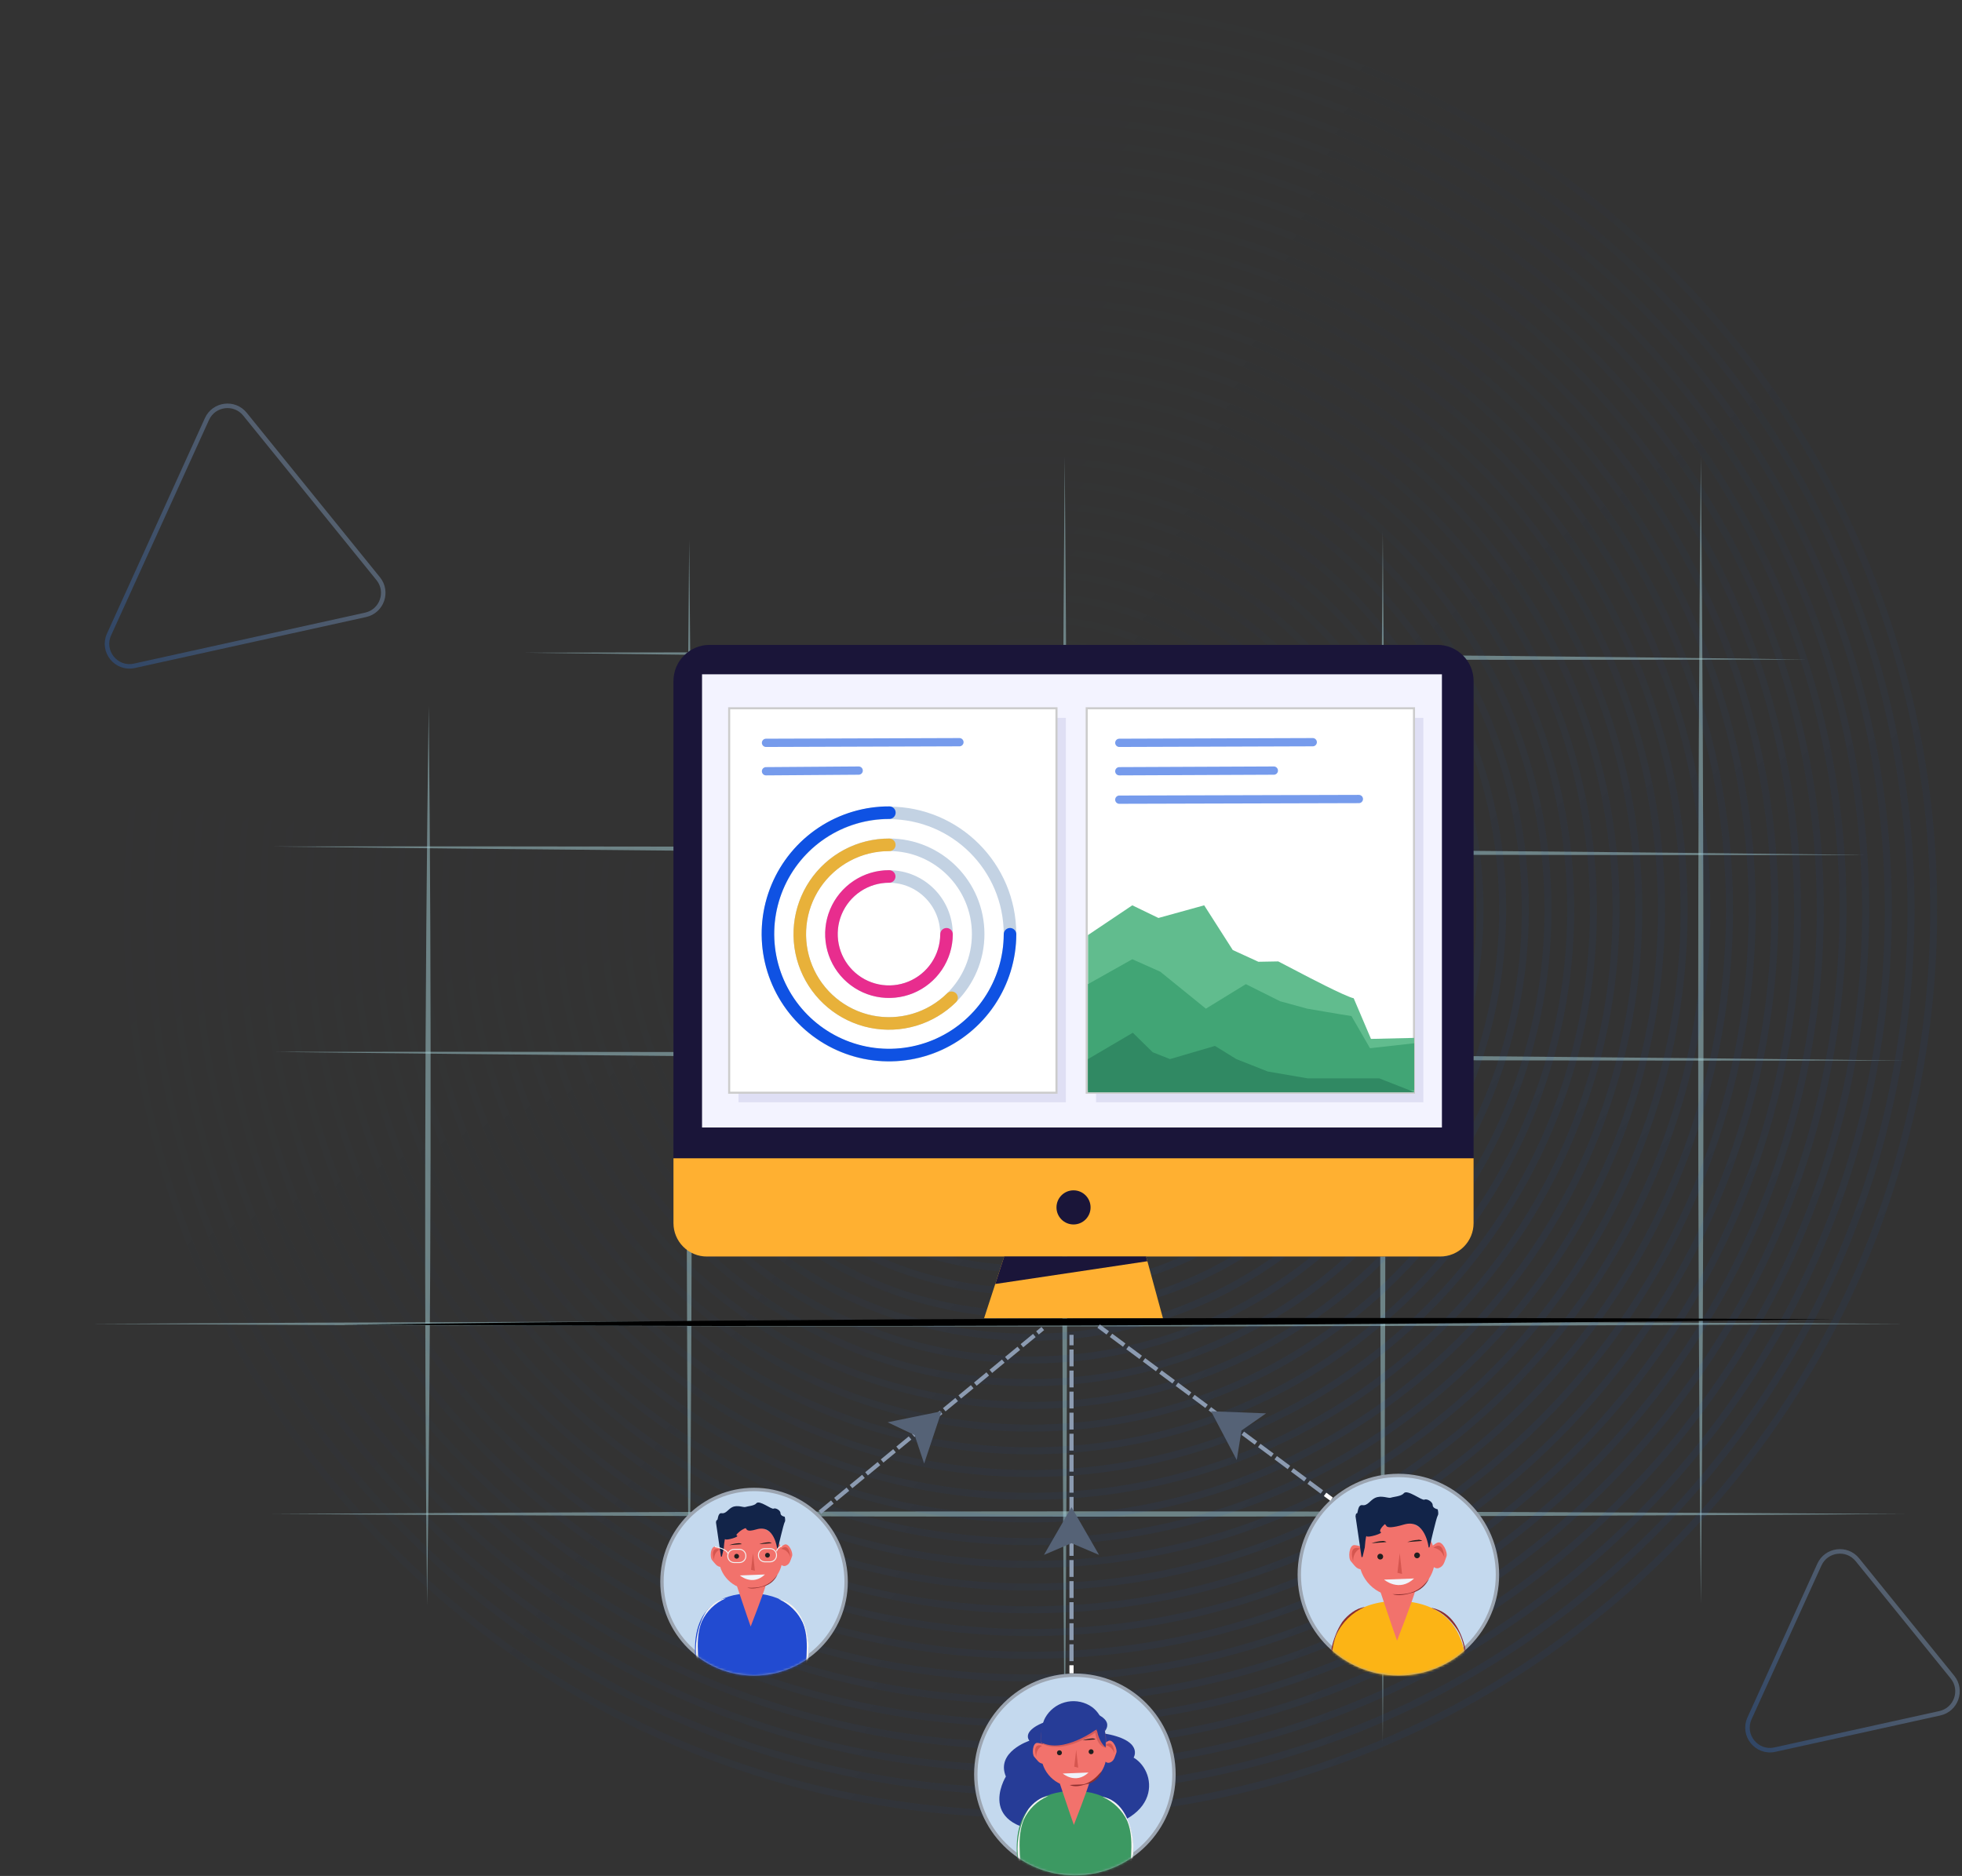 <svg width="871" height="833" viewBox="0 0 871 833" fill="none" xmlns="http://www.w3.org/2000/svg">
<rect x="0" y="0" width="871" height="833" fill="#333333" stroke="none"/>
<g opacity="0.5">
<path d="M120.945 375.879C347.755 375.518 602.173 376.851 828.96 379.625C602.149 379.997 347.731 378.64 120.945 375.879Z" fill="#A8D4DA"/>
</g>
<g opacity="0.5">
<path d="M233.006 289.828C415.225 289.227 619.626 290.296 801.833 292.829C619.614 293.442 415.213 292.349 233.006 289.828Z" fill="#A8D4DA"/>
</g>
<g opacity="0.5">
<path d="M190.323 313.408C191.655 441.782 191.415 584.48 189.59 712.854C188.246 584.48 188.51 441.782 190.323 313.408Z" fill="#A8D4DA"/>
</g>
<g opacity="0.5">
<path d="M305.972 239.664C307.533 395.269 307.545 569.844 305.972 725.461C304.4 569.856 304.412 395.281 305.972 239.664Z" fill="#A8D4DA"/>
</g>
<g opacity="0.5">
<path d="M472.672 202.804C474.232 388.233 474.244 596.259 472.672 781.688C471.099 596.259 471.111 388.233 472.672 202.804Z" fill="#A8D4DA"/>
</g>
<g opacity="0.5">
<path d="M613.864 235.99C615.424 408.224 615.436 601.457 613.864 773.691C612.292 601.457 612.304 408.224 613.864 235.99Z" fill="#A8D4DA"/>
</g>
<g opacity="0.5">
<path d="M755.057 202.804C756.617 366.009 756.629 549.109 755.057 712.326C753.484 549.121 753.496 366.021 755.057 202.804Z" fill="#A8D4DA"/>
</g>
<g opacity="0.5">
<path d="M40.368 587.842C298.23 586.281 587.505 586.269 845.368 587.842C587.505 589.415 298.23 589.403 40.368 587.842Z" fill="#A8D4DA"/>
</g>
<g opacity="0.5">
<path d="M120.945 672.284C353.001 670.723 613.312 670.711 845.368 672.284C613.312 673.857 353.001 673.845 120.945 672.284Z" fill="#A8D4DA"/>
</g>
<g opacity="0.5">
<path d="M120.945 467.08C353.013 466.744 613.324 468.113 845.368 470.91C613.3 471.259 352.989 469.866 120.945 467.08Z" fill="#A8D4DA"/>
</g>
<path opacity="0.309" fill-rule="evenodd" clip-rule="evenodd" d="M59.659 295.65C51.611 297.424 44.992 289.25 48.401 281.748L91.874 186.068C94.949 179.3 104.071 178.134 108.75 183.912L167.904 256.962C172.583 262.739 169.546 271.42 162.286 273.02L59.659 295.65Z" stroke="url(#paint0_linear_302_2)" stroke-width="2"/>
<path opacity="0.309" fill-rule="evenodd" clip-rule="evenodd" d="M787.931 776.912C779.884 778.686 773.265 770.512 776.674 763.01L807.689 694.749C810.764 687.981 819.886 686.815 824.564 692.592L866.767 744.708C871.446 750.486 868.409 759.166 861.149 760.767L787.931 776.912Z" stroke="url(#paint1_linear_302_2)" stroke-width="2"/>
<g opacity="0.3" clip-path="url(#clip0_302_2)">
<g opacity="0.25">
<path d="M457.397 807.15C349.856 807.15 248.745 765.214 172.711 689.081C96.678 612.948 54.791 511.687 54.791 404.003C54.791 296.319 96.663 195.078 172.708 118.931C248.752 42.784 349.853 0.863 457.394 0.863C564.935 0.863 666.046 42.798 742.076 118.931C818.106 195.064 859.993 296.315 859.993 404.003C859.993 511.691 818.121 612.927 742.076 689.071C666.032 765.214 564.935 807.15 457.397 807.15ZM457.397 3.974C350.69 3.974 250.37 45.583 174.915 121.14C99.46 196.696 57.91 297.151 57.91 404.003C57.91 510.855 99.463 611.309 174.915 686.862C250.367 762.415 350.69 804.031 457.397 804.031C564.104 804.031 664.421 762.423 739.876 686.862C815.331 611.302 856.881 510.851 856.881 404.003C856.881 297.154 815.328 196.696 739.876 121.14C664.424 45.583 564.101 3.974 457.397 3.974Z" fill="url(#paint2_linear_302_2)"/>
<path d="M457.398 797.064C352.546 797.064 253.976 756.167 179.834 681.94C105.691 607.714 64.862 508.991 64.862 404.003C64.862 299.014 105.691 200.302 179.834 126.065C253.976 51.828 352.546 10.938 457.398 10.938C562.249 10.938 660.819 51.835 734.958 126.065C809.097 200.295 849.93 299.011 849.93 404.003C849.93 508.995 809.101 607.699 734.958 681.94C660.816 756.181 562.245 797.064 457.398 797.064ZM457.398 14.06C353.38 14.06 255.591 54.619 182.034 128.27C108.477 201.92 67.981 299.843 67.981 404.003C67.981 508.163 108.487 606.081 182.037 679.732C255.587 753.382 353.38 793.945 457.401 793.945C561.422 793.945 659.205 753.382 732.765 679.732C806.326 606.081 846.818 508.159 846.818 404.003C846.818 299.846 806.312 201.92 732.762 128.27C659.212 54.619 561.411 14.06 457.398 14.06Z" fill="url(#paint3_linear_302_2)"/>
<path d="M457.398 786.979C355.236 786.979 259.193 747.148 186.956 674.81C114.719 602.472 74.936 506.299 74.936 404.003C74.936 301.706 114.719 205.53 186.956 133.195C259.193 60.86 355.236 21.023 457.398 21.023C559.559 21.023 655.599 60.853 727.836 133.195C800.073 205.537 839.856 301.703 839.856 404.003C839.856 506.303 800.073 602.472 727.836 674.81C655.599 747.148 559.556 786.979 457.398 786.979ZM457.398 24.156C356.07 24.156 260.811 63.666 189.159 135.414C117.508 207.162 78.056 302.56 78.056 404.013C78.056 505.467 117.511 600.857 189.159 672.619C260.807 744.381 356.06 783.86 457.398 783.86C558.736 783.86 653.985 744.346 725.633 672.601C797.281 600.857 836.74 505.456 836.74 404.003C836.74 302.549 797.281 207.148 725.633 135.404C653.985 63.659 558.722 24.145 457.398 24.145V24.156Z" fill="url(#paint4_linear_302_2)"/>
<path d="M457.397 776.893C357.926 776.893 264.412 738.108 194.077 667.676C123.742 597.244 85.007 503.603 85.007 404.003C85.007 304.402 123.742 210.758 194.077 140.326C264.412 69.894 357.926 31.109 457.397 31.109C556.869 31.109 650.379 69.897 720.714 140.326C791.049 210.754 829.785 304.398 829.785 404.003C829.785 503.607 791.049 597.247 720.714 667.676C650.379 738.105 556.865 776.893 457.397 776.893ZM457.397 34.231C358.749 34.231 266.026 72.692 196.281 142.534C126.535 212.376 88.126 305.23 88.126 404.003C88.126 502.775 126.535 595.629 196.281 665.471C266.026 735.313 358.76 773.774 457.397 773.774C556.035 773.774 648.765 735.309 718.511 665.471C788.256 595.633 826.665 502.771 826.665 404.003C826.665 305.234 788.267 212.372 718.511 142.534C648.754 72.696 556.032 34.231 457.397 34.231Z" fill="url(#paint5_linear_302_2)"/>
<path d="M457.397 766.811C360.619 766.811 269.632 729.072 201.195 660.546C132.759 592.02 95.095 500.911 95.095 404.003C95.095 307.094 132.78 215.982 201.195 147.456C269.61 78.93 360.615 41.194 457.397 41.194C554.179 41.194 645.159 78.934 713.599 147.456C782.04 215.978 819.718 307.09 819.718 404.003C819.718 500.915 782.032 592.02 713.599 660.546C645.167 729.072 554.172 766.811 457.397 766.811ZM457.397 44.313C361.449 44.313 271.25 81.729 203.402 149.664C135.555 217.6 98.196 307.919 98.196 404.003C98.196 500.086 135.559 590.402 203.402 658.337C271.246 726.273 361.449 763.689 457.397 763.689C553.345 763.689 643.545 726.273 711.389 658.337C779.233 590.402 816.595 500.083 816.595 404.003C816.595 307.923 779.233 217.6 711.389 149.664C643.545 81.729 553.356 44.313 457.397 44.313Z" fill="url(#paint6_linear_302_2)"/>
<path d="M457.398 756.725C363.309 756.725 274.852 720.034 208.321 653.415C141.79 586.795 105.152 498.215 105.152 404.002C105.152 309.789 141.79 221.209 208.321 154.589C274.852 87.97 363.309 51.279 457.398 51.279C551.486 51.279 639.94 87.966 706.471 154.589C773.002 221.213 809.64 309.786 809.64 404.002C809.64 498.219 773.009 586.791 706.471 653.415C639.933 720.038 551.483 756.725 457.398 756.725ZM457.398 54.398C364.139 54.398 276.467 90.765 210.525 156.794C144.583 222.824 108.267 310.618 108.267 404.002C108.267 497.386 144.569 585.177 210.525 651.206C276.481 717.236 364.139 753.602 457.398 753.602C550.656 753.602 638.325 717.239 704.267 651.206C770.209 585.173 806.524 497.383 806.524 404.002C806.524 310.621 770.209 222.827 704.267 156.794C638.325 90.761 550.652 54.398 457.398 54.398Z" fill="url(#paint7_linear_302_2)"/>
<path d="M457.397 746.64C365.998 746.64 280.071 710.999 215.442 646.282C150.813 581.564 115.222 495.517 115.222 404.003C115.222 312.489 150.813 226.438 215.442 161.72C280.071 97.003 365.995 61.366 457.397 61.366C548.799 61.366 634.719 97.003 699.348 161.72C763.977 226.438 799.568 312.478 799.568 404.003C799.568 495.527 763.977 581.568 699.348 646.282C634.719 710.995 548.792 746.64 457.397 746.64ZM457.397 64.485C366.832 64.485 281.686 99.802 217.646 163.929C153.606 228.056 118.337 313.314 118.337 404.003C118.337 494.692 153.606 579.95 217.646 644.077C281.686 708.204 366.832 743.518 457.397 743.518C547.962 743.518 633.105 708.204 697.144 644.077C761.184 579.95 796.453 494.692 796.453 404.003C796.453 313.314 761.184 228.052 697.144 163.929C633.105 99.806 547.962 64.495 457.397 64.495V64.485Z" fill="url(#paint8_linear_302_2)"/>
<path d="M457.397 736.554C274.273 736.554 125.293 587.371 125.293 404.002C125.293 220.633 274.273 71.447 457.397 71.447C640.522 71.447 789.498 220.63 789.498 404.002C789.498 587.375 640.518 736.554 457.397 736.554ZM457.397 74.57C275.994 74.57 128.412 222.351 128.412 404.002C128.412 585.654 275.994 733.431 457.397 733.431C638.801 733.431 786.379 585.65 786.379 404.002C786.379 222.355 638.797 74.57 457.397 74.57Z" fill="url(#paint9_linear_302_2)"/>
<path d="M457.397 726.468C279.827 726.468 135.367 581.81 135.367 404.003C135.367 226.196 279.827 81.533 457.397 81.533C634.968 81.533 779.428 226.192 779.428 404.003C779.428 581.813 634.971 726.468 457.397 726.468ZM457.397 84.656C281.548 84.656 138.483 227.913 138.483 404.01C138.483 580.106 281.548 723.364 457.397 723.364C633.247 723.364 776.308 580.106 776.308 404.01C776.308 227.913 633.243 84.656 457.397 84.656Z" fill="url(#paint10_linear_302_2)"/>
<path d="M457.397 716.383C285.379 716.383 145.437 576.265 145.437 404.002C145.437 231.74 285.379 91.619 457.397 91.619C629.414 91.619 769.353 231.736 769.353 404.002C769.353 576.269 629.411 716.383 457.397 716.383ZM457.397 94.745C287.1 94.745 148.553 233.479 148.553 404.006C148.553 574.533 287.1 713.267 457.397 713.267C627.693 713.267 766.237 574.533 766.237 404.006C766.237 233.479 627.69 94.741 457.397 94.741V94.745Z" fill="url(#paint11_linear_302_2)"/>
<path d="M457.397 706.297C290.933 706.297 155.508 570.689 155.508 404.013C155.508 237.337 290.933 101.729 457.397 101.729C623.861 101.729 759.283 237.341 759.283 404.013C759.283 570.685 623.858 706.297 457.397 706.297ZM457.397 104.827C292.654 104.827 158.613 239.034 158.613 404.003C158.613 568.971 292.644 703.178 457.397 703.178C622.151 703.178 756.181 568.968 756.181 404.003C756.181 239.037 622.137 104.827 457.397 104.827Z" fill="url(#paint12_linear_302_2)"/>
<path d="M457.397 696.211C296.487 696.211 165.579 565.127 165.579 404.002C165.579 242.878 296.487 111.793 457.397 111.793C618.308 111.793 749.212 242.878 749.212 404.006C749.212 565.134 618.294 696.211 457.397 696.211ZM457.397 114.912C298.218 114.912 168.698 244.596 168.698 404.002C168.698 563.409 298.218 693.093 457.397 693.093C616.576 693.093 746.093 563.406 746.093 404.002C746.093 244.599 616.583 114.912 457.397 114.912Z" fill="url(#paint13_linear_302_2)"/>
<path d="M457.397 686.133C302.04 686.133 175.646 559.568 175.646 404.006C175.646 248.444 302.033 121.879 457.397 121.879C612.762 121.879 739.149 248.44 739.149 404.006C739.149 559.572 612.751 686.133 457.397 686.133ZM457.397 124.998C303.747 124.998 178.769 250.161 178.769 404.006C178.769 557.851 303.761 683.01 457.397 683.01C611.033 683.01 736.022 557.851 736.022 404.006C736.022 250.161 611.033 124.994 457.397 124.994V124.998Z" fill="url(#paint14_linear_302_2)"/>
<path d="M457.397 676.044C307.594 676.044 185.724 554.007 185.724 403.988C185.724 253.97 307.594 131.933 457.397 131.933C607.201 131.933 729.067 253.97 729.067 403.988C729.067 554.007 607.197 676.044 457.397 676.044ZM457.397 135.08C309.315 135.08 188.839 255.72 188.839 404.003C188.839 552.285 309.315 672.922 457.397 672.922C605.48 672.922 725.952 552.285 725.952 404.003C725.952 255.72 605.476 135.08 457.397 135.08Z" fill="url(#paint15_linear_302_2)"/>
<path d="M457.397 665.958C313.147 665.958 195.794 548.445 195.794 404.003C195.794 259.561 313.147 142.047 457.397 142.047C601.648 142.047 718.997 259.557 718.997 404.003C718.997 548.448 601.644 665.958 457.397 665.958ZM457.397 145.166C314.868 145.166 198.91 261.278 198.91 404.003C198.91 546.727 314.868 662.836 457.397 662.836C599.926 662.836 715.877 546.727 715.877 404.003C715.877 261.278 599.923 145.166 457.397 145.166Z" fill="url(#paint16_linear_302_2)"/>
<path d="M457.398 655.873C318.701 655.873 205.866 542.882 205.866 404.003C205.866 265.123 318.708 152.129 457.398 152.129C596.088 152.129 708.927 265.119 708.927 404.003C708.927 542.886 596.091 655.873 457.398 655.873ZM457.398 155.251C320.426 155.251 209.002 266.84 209.002 404.003C209.002 541.165 320.426 652.75 457.416 652.75C594.406 652.75 705.829 541.161 705.829 404.003C705.829 266.844 594.37 155.251 457.398 155.251Z" fill="url(#paint17_linear_302_2)"/>
<path d="M457.397 645.787C324.254 645.787 215.936 537.321 215.936 404.003C215.936 270.685 324.254 162.215 457.397 162.215C590.541 162.215 698.855 270.681 698.855 404.003C698.855 537.324 590.537 645.787 457.397 645.787ZM457.397 165.333C325.975 165.333 219.055 272.399 219.055 403.999C219.055 535.599 325.975 642.661 457.397 642.661C588.82 642.661 695.736 535.617 695.736 403.999C695.736 272.381 588.816 165.337 457.397 165.337V165.333Z" fill="url(#paint18_linear_302_2)"/>
<path d="M457.397 635.701C329.807 635.701 226.01 531.762 226.01 404.002C226.01 276.243 329.8 172.3 457.397 172.3C584.994 172.3 688.781 276.243 688.781 404.002C688.781 531.762 584.984 635.701 457.397 635.701ZM457.397 175.422C331.528 175.422 229.126 277.961 229.126 404.002C229.126 530.044 331.528 632.582 457.397 632.582C583.266 632.582 685.666 530.041 685.666 404.002C685.666 277.964 583.263 175.422 457.397 175.422Z" fill="url(#paint19_linear_302_2)"/>
<path d="M457.398 625.616C335.361 625.616 236.081 526.2 236.081 404.003C236.081 281.805 335.361 182.386 457.398 182.386C579.434 182.386 678.711 281.802 678.711 404.003C678.711 526.204 579.431 625.616 457.398 625.616ZM457.398 185.508C337.082 185.508 239.197 283.523 239.197 404.003C239.197 524.482 337.082 622.497 457.398 622.497C577.713 622.497 675.595 524.479 675.595 404.003C675.595 283.526 577.71 185.508 457.398 185.508Z" fill="url(#paint20_linear_302_2)"/>
<path d="M457.397 615.53C340.914 615.53 246.151 520.642 246.151 404.003C246.151 287.364 340.914 192.472 457.397 192.472C573.88 192.472 668.639 287.364 668.639 404.003C668.639 520.642 573.877 615.53 457.397 615.53ZM457.397 195.594C342.635 195.594 249.27 289.085 249.27 403.992C249.27 518.899 342.635 612.39 457.397 612.39C572.159 612.39 665.524 518.899 665.524 403.992C665.524 289.085 572.163 195.594 457.397 195.594Z" fill="url(#paint21_linear_302_2)"/>
<path d="M457.397 605.448C346.467 605.448 256.222 515.079 256.222 404.002C256.222 292.926 346.478 202.557 457.397 202.557C568.316 202.557 658.569 292.926 658.569 404.002C658.569 515.079 568.324 605.448 457.397 605.448ZM457.397 205.676C348.188 205.676 259.341 294.647 259.341 404.002C259.341 513.358 348.188 602.326 457.397 602.326C566.606 602.326 655.45 513.358 655.45 404.002C655.45 294.647 566.603 205.679 457.397 205.679V205.676Z" fill="url(#paint22_linear_302_2)"/>
<path d="M457.397 595.363C352.007 595.363 266.296 509.517 266.296 404.003C266.296 298.488 352.021 212.643 457.397 212.643C562.774 212.643 648.495 298.484 648.495 404.003C648.495 509.521 562.77 595.363 457.397 595.363ZM457.397 215.761C353.742 215.761 269.412 300.205 269.412 404.003C269.412 507.8 353.742 592.247 457.397 592.247C561.053 592.247 645.379 507.803 645.379 404.01C645.379 300.216 561.049 215.761 457.397 215.761Z" fill="url(#paint23_linear_302_2)"/>
<path d="M457.398 585.277C357.578 585.277 276.367 503.956 276.367 404.003C276.367 304.05 357.578 222.729 457.398 222.729C557.217 222.729 638.425 304.046 638.425 404.003C638.425 503.959 557.217 585.277 457.398 585.277ZM457.398 225.847C359.296 225.847 279.483 305.768 279.483 404.017C279.483 502.266 359.296 582.169 457.398 582.169C555.5 582.169 635.327 502.234 635.327 404.003C635.327 305.771 555.486 225.847 457.398 225.847Z" fill="url(#paint24_linear_302_2)"/>
<path d="M457.397 575.177C363.131 575.177 286.437 498.383 286.437 403.988C286.437 309.594 363.131 232.8 457.397 232.8C551.663 232.8 628.354 309.594 628.354 403.988C628.354 498.383 551.663 575.177 457.397 575.177ZM457.397 235.908C364.849 235.908 289.553 311.301 289.553 403.978C289.553 496.654 364.845 572.044 457.397 572.044C549.949 572.044 625.242 496.651 625.242 403.978C625.242 311.304 549.942 235.933 457.397 235.933V235.908Z" fill="url(#paint25_linear_302_2)"/>
<path d="M457.397 565.106C368.685 565.106 296.512 492.835 296.512 404.006C296.512 315.177 368.685 242.906 457.397 242.906C546.11 242.906 618.283 315.177 618.283 404.006C618.283 492.835 546.11 565.106 457.397 565.106ZM457.397 246.018C370.402 246.018 299.627 316.888 299.627 404.002C299.627 491.117 370.402 561.983 457.397 561.983C544.393 561.983 615.164 491.114 615.164 404.002C615.164 316.891 544.389 246.018 457.397 246.018Z" fill="url(#paint26_linear_302_2)"/>
<path d="M457.397 555.02C374.238 555.02 306.586 487.273 306.586 404.003C306.586 320.732 374.238 252.978 457.397 252.978C540.556 252.978 608.209 320.725 608.209 403.999C608.209 487.273 540.556 555.02 457.397 555.02ZM457.397 256.104C375.956 256.104 309.698 322.45 309.698 404.003C309.698 485.555 375.956 551.901 457.397 551.901C538.839 551.901 605.093 485.559 605.093 404.003C605.093 322.446 538.835 256.104 457.397 256.104Z" fill="url(#paint27_linear_302_2)"/>
<path d="M457.397 544.948C379.788 544.948 316.67 481.714 316.67 404.002C316.67 326.29 379.805 263.067 457.415 263.067C535.024 263.067 598.155 326.29 598.155 404.002C598.155 481.714 535.003 544.948 457.397 544.948ZM457.397 266.204C381.509 266.204 319.768 328.026 319.768 404.017C319.768 480.007 381.512 541.83 457.397 541.83C533.282 541.83 595.022 480.007 595.022 404.017C595.022 328.026 533.282 266.189 457.397 266.189V266.204Z" fill="url(#paint28_linear_302_2)"/>
<path d="M457.397 534.849C385.363 534.849 326.724 476.17 326.724 404.002C326.724 331.835 385.345 273.153 457.397 273.153C529.45 273.153 588.067 331.853 588.067 404.002C588.067 476.152 529.45 534.849 457.397 534.849ZM457.397 276.275C387.062 276.275 329.843 333.574 329.843 404.002C329.843 474.431 387.062 531.73 457.397 531.73C527.732 531.73 584.938 474.431 584.938 404.002C584.938 333.574 527.729 276.275 457.397 276.275Z" fill="url(#paint29_linear_302_2)"/>
<path d="M457.398 524.767C390.899 524.767 336.795 470.59 336.795 404.003C336.795 337.415 390.899 283.238 457.398 283.238C523.897 283.238 577.997 337.411 577.997 404.003C577.997 470.594 523.904 524.767 457.398 524.767ZM457.398 286.361C392.616 286.361 339.914 339.132 339.914 404.003C339.914 468.873 392.616 521.644 457.398 521.644C522.179 521.644 574.878 468.869 574.878 404.003C574.878 339.136 522.176 286.361 457.398 286.361Z" fill="url(#paint30_linear_302_2)"/>
<path d="M457.397 514.681C396.451 514.681 346.868 465.028 346.868 404.002C346.868 342.977 396.451 293.324 457.397 293.324C518.342 293.324 567.922 342.973 567.922 404.002C567.922 465.032 518.342 514.681 457.397 514.681ZM457.397 296.443C398.169 296.443 349.984 344.694 349.984 404.002C349.984 463.31 398.169 511.559 457.397 511.559C516.625 511.559 564.806 463.31 564.806 404.002C564.806 344.694 516.621 296.443 457.397 296.443Z" fill="url(#paint31_linear_302_2)"/>
<path d="M457.397 504.596C402.005 504.596 356.939 459.47 356.939 404.003C356.939 348.535 402.005 303.41 457.397 303.41C512.789 303.41 557.852 348.535 557.852 404.003C557.852 459.47 512.786 504.596 457.397 504.596ZM457.397 306.528C403.723 306.528 360.055 350.271 360.055 404.003C360.055 457.734 403.723 501.473 457.397 501.473C511.072 501.473 554.736 457.731 554.736 404.003C554.736 350.274 511.068 306.528 457.397 306.528Z" fill="url(#paint32_linear_302_2)"/>
<path d="M457.397 494.51C407.559 494.51 367.01 453.908 367.01 404.002C367.01 354.097 407.559 313.495 457.397 313.495C507.236 313.495 547.781 354.094 547.781 404.002C547.781 453.911 507.225 494.51 457.397 494.51ZM457.397 316.614C409.276 316.614 370.125 355.815 370.125 404.002C370.125 452.19 409.287 491.387 457.397 491.387C505.508 491.387 544.666 452.187 544.666 404.002C544.666 355.818 505.515 316.614 457.397 316.614Z" fill="url(#paint33_linear_302_2)"/>
<path d="M457.397 484.424C413.111 484.424 377.08 448.346 377.08 404.002C377.08 359.659 413.111 323.577 457.397 323.577C501.682 323.577 537.71 359.656 537.71 404.002C537.71 448.349 501.682 484.424 457.397 484.424ZM457.397 326.7C414.815 326.7 380.199 361.377 380.199 404.002C380.199 446.628 414.829 481.291 457.397 481.291C499.965 481.291 534.591 446.614 534.591 403.992C534.591 361.37 499.961 326.7 457.397 326.7Z" fill="url(#paint34_linear_302_2)"/>
<path d="M457.397 474.339C418.665 474.339 387.154 442.788 387.154 404.003C387.154 365.218 418.665 333.663 457.397 333.663C496.129 333.663 527.636 365.218 527.636 404.003C527.636 442.788 496.125 474.339 457.397 474.339ZM457.397 336.786C420.383 336.786 390.27 366.939 390.27 403.999C390.27 441.059 420.383 471.213 457.397 471.213C494.411 471.213 524.521 441.059 524.521 403.999C524.521 366.939 494.408 336.786 457.397 336.786Z" fill="url(#paint35_linear_302_2)"/>
<path d="M457.397 464.253C424.219 464.253 397.225 437.225 397.225 404.003C397.225 370.78 424.219 343.749 457.397 343.749C490.576 343.749 517.566 370.776 517.566 404.003C517.566 437.229 490.572 464.253 457.397 464.253ZM457.397 346.871C425.936 346.871 400.341 372.501 400.341 404.003C400.341 435.504 425.936 461.134 457.397 461.134C488.858 461.134 514.45 435.504 514.45 404.003C514.45 372.501 488.855 346.864 457.397 346.864V346.871Z" fill="url(#paint36_linear_302_2)"/>
<path d="M457.398 454.167C429.773 454.167 407.296 431.663 407.296 404.002C407.296 376.342 429.773 353.834 457.398 353.834C485.023 353.834 507.496 376.338 507.496 404.002C507.496 431.667 485.019 454.167 457.398 454.167ZM457.398 356.956C431.494 356.956 410.412 378.059 410.412 404.002C410.412 429.946 431.49 451.063 457.398 451.063C483.305 451.063 504.38 429.956 504.38 404.017C504.38 378.077 483.302 356.956 457.398 356.956Z" fill="url(#paint37_linear_302_2)"/>
<path d="M457.397 444.085C435.325 444.085 417.366 426.101 417.366 404.002C417.366 381.904 435.325 363.934 457.397 363.934C479.469 363.934 497.424 381.914 497.424 404.017C497.424 426.119 479.465 444.085 457.397 444.085ZM457.397 367.042C450.104 367.047 442.976 369.219 436.915 373.283C430.853 377.347 426.13 383.121 423.343 389.876C420.555 396.63 419.828 404.06 421.254 411.228C422.68 418.396 426.194 424.98 431.353 430.146C436.512 435.313 443.083 438.83 450.236 440.255C457.39 441.679 464.803 440.945 471.541 438.147C478.278 435.349 484.037 430.612 488.088 424.534C492.139 418.456 494.302 411.311 494.302 404.002C494.287 394.2 490.393 384.804 483.474 377.875C476.556 370.946 467.178 367.05 457.397 367.042Z" fill="url(#paint38_linear_302_2)"/>
</g>
</g>
<path d="M814.757 585.8C595.409 588.668 370.93 589.507 151.556 588.219C370.904 585.342 595.382 584.532 814.757 585.8Z" fill="black"/>
<path d="M564.122 488.561C570.458 488.561 575.594 483.417 575.594 477.072C575.594 470.727 570.458 465.583 564.122 465.583C557.787 465.583 552.651 470.727 552.651 477.072C552.651 483.417 557.787 488.561 564.122 488.561Z" fill="black"/>
<path d="M516.269 585.342H436.873L441.236 571.961L445.803 557.955H508.8L516.269 585.342Z" fill="#FFB031"/>
<path d="M638.152 286.359H315C306.147 286.359 298.971 293.546 298.971 302.412V541.901C298.971 550.768 306.147 557.955 315 557.955H638.152C647.005 557.955 654.181 550.768 654.181 541.901V302.412C654.181 293.546 647.005 286.359 638.152 286.359Z" fill="#1A1539"/>
<path d="M640.119 299.418H311.659V500.655H640.119V299.418Z" fill="#F3F3FF"/>
<path d="M298.971 514.329H654.181V543.111C654.18 545.063 653.794 546.996 653.047 548.799C652.299 550.602 651.204 552.24 649.823 553.618C648.443 554.997 646.805 556.09 645.003 556.834C643.201 557.578 641.27 557.959 639.321 557.955H313.802C309.868 557.955 306.096 556.39 303.315 553.604C300.533 550.819 298.971 547.041 298.971 543.101V514.329Z" fill="#FFB031"/>
<path d="M476.576 543.715C480.755 543.715 484.142 540.323 484.142 536.137C484.142 531.952 480.755 528.559 476.576 528.559C472.397 528.559 469.009 531.952 469.009 536.137C469.009 540.323 472.397 543.715 476.576 543.715Z" fill="#1A1539"/>
<path d="M509.364 560.042L441.83 570.147L445.803 557.955H508.8L509.364 560.042Z" fill="#1A1539"/>
<path d="M473.167 318.759H327.864V489.468H473.167V318.759Z" fill="#DFDFF4"/>
<path d="M469.009 314.506H323.705V485.216H469.009V314.506Z" fill="white" stroke="#CCCCCC" stroke-width="0.92" stroke-miterlimit="10"/>
<path d="M631.88 318.759H486.577V489.468H631.88V318.759Z" fill="#DFDFF4"/>
<path d="M627.722 314.506H482.419V485.216H627.722V314.506Z" fill="white" stroke="#CCCCCC" stroke-width="0.92" stroke-miterlimit="10"/>
<path d="M394.648 468.577C424.32 468.577 448.374 444.486 448.374 414.769C448.374 385.051 424.32 360.96 394.648 360.96C364.977 360.96 340.923 385.051 340.923 414.769C340.923 444.486 364.977 468.577 394.648 468.577Z" stroke="#C3D2E3" stroke-width="5.57" stroke-miterlimit="10"/>
<path d="M448.384 414.847C448.349 425.491 445.164 435.886 439.23 444.717C433.297 453.548 424.882 460.418 415.05 464.459C405.218 468.501 394.41 469.531 383.993 467.42C373.577 465.31 364.019 460.153 356.528 452.602C349.038 445.051 343.951 435.445 341.912 424.998C339.872 414.552 340.972 403.734 345.071 393.914C349.17 384.093 356.085 375.711 364.941 369.826C373.796 363.941 384.196 360.819 394.824 360.853" stroke="#0F52E3" stroke-width="5.57" stroke-linecap="round" stroke-linejoin="round"/>
<path d="M394.648 454.425C416.516 454.425 434.244 436.67 434.244 414.769C434.244 392.867 416.516 375.112 394.648 375.112C372.78 375.112 355.053 392.867 355.053 414.769C355.053 436.67 372.78 454.425 394.648 454.425Z" stroke="#C3D2E3" stroke-width="5.57" stroke-miterlimit="10"/>
<path d="M422.441 443.053C417.808 447.627 412.12 450.986 405.882 452.835C399.644 454.683 393.047 454.964 386.675 453.652C380.303 452.34 374.351 449.476 369.347 445.312C364.343 441.149 360.44 435.815 357.984 429.782C355.527 423.749 354.593 417.202 355.263 410.722C355.934 404.241 358.188 398.025 361.827 392.625C365.466 387.224 370.378 382.804 376.128 379.757C381.878 376.709 388.289 375.128 394.794 375.152" stroke="#E8B13A" stroke-width="5.57" stroke-linecap="round" stroke-linejoin="round"/>
<path d="M394.648 440.342C408.75 440.342 420.182 428.892 420.182 414.769C420.182 400.645 408.75 389.196 394.648 389.196C380.546 389.196 369.115 400.645 369.115 414.769C369.115 428.892 380.546 440.342 394.648 440.342Z" stroke="#C3D2E3" stroke-width="5.57" stroke-miterlimit="10"/>
<path d="M420.192 414.857C420.174 419.917 418.659 424.858 415.837 429.056C413.016 433.253 409.015 436.518 404.34 438.438C399.665 440.358 394.527 440.847 389.576 439.842C384.624 438.837 380.081 436.384 376.521 432.793C372.962 429.202 370.545 424.634 369.578 419.668C368.61 414.701 369.135 409.559 371.086 404.891C373.037 400.223 376.326 396.24 380.537 393.444C384.749 390.649 389.693 389.167 394.746 389.186" stroke="#E82D8E" stroke-width="5.57" stroke-linecap="round" stroke-linejoin="round"/>
<path opacity="0.6" d="M496.899 329.848L582.771 329.565" stroke="#1B59E0" stroke-width="3.67" stroke-linecap="round" stroke-linejoin="round"/>
<path opacity="0.6" d="M496.899 342.469L565.5 342.176" stroke="#1B59E0" stroke-width="3.67" stroke-linecap="round" stroke-linejoin="round"/>
<path opacity="0.6" d="M496.899 355.089L603.25 354.797" stroke="#1B59E0" stroke-width="3.67" stroke-linecap="round" stroke-linejoin="round"/>
<path opacity="0.6" d="M340.056 329.848L425.927 329.565" stroke="#1B59E0" stroke-width="3.67" stroke-linecap="round" stroke-linejoin="round"/>
<path opacity="0.6" d="M340.056 342.469L381.2 342.176" stroke="#1B59E0" stroke-width="3.67" stroke-linecap="round" stroke-linejoin="round"/>
<path d="M375.629 702.331C375.629 724.946 357.325 743.276 334.749 743.276C312.172 743.276 293.868 724.946 293.868 702.331C293.868 679.717 312.172 661.386 334.749 661.386C357.325 661.386 375.629 679.717 375.629 702.331Z" fill="#C4D9EE" stroke="#9CA5B1" stroke-width="1.5"/>
<mask id="mask0_302_2" style="mask-type:luminance" maskUnits="userSpaceOnUse" x="293" y="660" width="84" height="85">
<path d="M334.749 744.026C357.741 744.026 376.379 725.359 376.379 702.331C376.379 679.304 357.741 660.636 334.749 660.636C311.757 660.636 293.118 679.304 293.118 702.331C293.118 725.359 311.757 744.026 334.749 744.026Z" fill="white"/>
</mask>
<g mask="url(#mask0_302_2)">
<path d="M333.229 705.755C341.039 705.755 347.369 699.414 347.369 691.593C347.369 683.772 341.039 677.431 333.229 677.431C325.42 677.431 319.09 683.772 319.09 691.593C319.09 699.414 325.42 705.755 333.229 705.755Z" fill="#F2726C"/>
<path fill-rule="evenodd" clip-rule="evenodd" d="M317.405 686.765C315.389 686.765 315.039 691.583 316.119 692.773C317.473 694.265 318.174 695.777 320.19 695.777C322.206 695.777 322.605 692.91 323.404 691.057C324.202 689.203 319.411 686.765 317.405 686.765Z" fill="#F2726C"/>
<path fill-rule="evenodd" clip-rule="evenodd" d="M316.976 692.734C316.899 689.057 319.547 688.014 319.547 688.014C314.931 686.482 316.976 692.734 316.976 692.734Z" fill="#D5564F"/>
<path fill-rule="evenodd" clip-rule="evenodd" d="M348.333 685.839C346.454 686.541 342.685 690.364 344.185 691.944C345.685 693.524 346.941 695.962 348.83 695.26C350.719 694.558 350.865 692.9 351.615 691.037C352.219 689.545 350.223 685.146 348.333 685.839Z" fill="#F2726C"/>
<path fill-rule="evenodd" clip-rule="evenodd" d="M346.775 687.789C346.775 687.789 349.609 687.848 350.817 691.33C350.797 691.33 350.563 684.727 346.775 687.789Z" fill="#D5564F"/>
<path fill-rule="evenodd" clip-rule="evenodd" d="M327.017 689.974C326.805 689.974 326.598 690.037 326.421 690.155C326.245 690.273 326.108 690.44 326.027 690.636C325.946 690.832 325.925 691.048 325.966 691.256C326.007 691.464 326.109 691.655 326.259 691.805C326.409 691.955 326.6 692.058 326.808 692.099C327.015 692.141 327.231 692.119 327.426 692.038C327.622 691.957 327.789 691.819 327.907 691.643C328.025 691.466 328.088 691.259 328.088 691.047C328.088 690.906 328.06 690.766 328.006 690.636C327.952 690.506 327.873 690.388 327.774 690.288C327.674 690.189 327.556 690.11 327.426 690.056C327.296 690.002 327.157 689.974 327.017 689.974Z" fill="#201F1F"/>
<path fill-rule="evenodd" clip-rule="evenodd" d="M340.708 689.506C340.424 689.506 340.152 689.619 339.951 689.82C339.75 690.021 339.637 690.294 339.637 690.579C339.637 690.863 339.75 691.136 339.951 691.337C340.152 691.539 340.424 691.652 340.708 691.652C340.993 691.652 341.265 691.539 341.466 691.337C341.667 691.136 341.78 690.863 341.78 690.579C341.78 690.294 341.667 690.021 341.466 689.82C341.265 689.619 340.993 689.506 340.708 689.506Z" fill="#201F1F"/>
<path d="M327.805 685.263C326.432 685.348 325.077 685.631 323.783 686.102L329.354 685.673C328.899 685.364 328.353 685.219 327.805 685.263Z" fill="#201F1F"/>
<path d="M341.059 684.834C339.685 684.919 338.331 685.202 337.037 685.673L342.607 685.244C342.153 684.933 341.607 684.789 341.059 684.834Z" fill="#201F1F"/>
<path fill-rule="evenodd" clip-rule="evenodd" d="M328.458 699.561C328.458 699.561 334.009 704.438 339.598 699.132L328.458 699.561Z" fill="#EFF3FA"/>
<path fill-rule="evenodd" clip-rule="evenodd" d="M334.271 689.759L333.414 697.055L335.128 697.484L334.271 689.759Z" fill="#D5564F"/>
<path fill-rule="evenodd" clip-rule="evenodd" d="M311.358 749.537C307.355 736.399 303.1 708.183 333.171 707.471L334.028 749.107" fill="#224BD1"/>
<path fill-rule="evenodd" clip-rule="evenodd" d="M356.465 749.537C360.74 736.399 363.058 707.998 333.093 707.471L332.178 749.107" fill="#224BD1"/>
<path d="M326.754 703.092C326.754 703.092 332.1 719.136 333.249 722.247C333.249 722.247 339.024 707.471 340.066 703.56C340.085 703.56 334.7 703.092 326.754 703.092Z" fill="#F2726C"/>
<path fill-rule="evenodd" clip-rule="evenodd" d="M321.29 687.662L320.463 691.135L320.073 691.271L317.853 676.085C317.853 676.085 317.911 674.827 318.34 674.983C318.768 675.139 318.554 671.619 320.414 671.931C322.274 672.243 323.267 670.117 325.03 669.268C327.464 668.088 330.045 669.502 330.98 669.151C331.915 668.8 334.875 668.683 335.761 667.542C337.066 665.893 342.49 670.36 343.425 669.892C344.36 669.424 346.512 670.672 346.493 671.931C346.473 673.189 348.363 673.501 348.363 673.501C348.363 673.501 348.83 675.227 348.363 675.851C347.895 676.476 345.315 687.623 345.315 687.623H344.993C344.993 687.623 343.815 676.749 335.839 679.099C331.389 680.416 331.564 679.099 331.107 678.631C330.814 678.358 328.76 679.694 328.458 679.967C327.387 680.943 326.452 681.576 327.202 681.918C328.331 682.386 322.332 684.171 321.982 683.469C321.631 682.766 321.29 687.662 321.29 687.662Z" fill="#122449"/>
<path d="M331.535 704.984C337.378 705.403 341.711 704.214 345.168 699.132C344.629 700.371 343.827 701.478 342.818 702.375C341.809 703.273 340.617 703.94 339.326 704.331C336.842 705.072 333.96 705.813 331.535 704.945V704.984Z" fill="#8C2F2F"/>
<path d="M323.082 689.808C323.082 689.808 322.917 687.858 317.405 686.814" stroke="#F2F2F2" stroke-width="0.43" stroke-miterlimit="10"/>
<path d="M322.138 709.773C317.45 711.756 313.669 715.417 311.533 720.043C309.585 724.793 309.634 730.02 309.887 735.053C310.121 738.418 310.637 741.88 311.065 745.177H310.987C310.52 743.538 310.121 741.871 309.721 740.203C308.222 733.435 308.764 726.374 311.28 719.916C311.921 718.311 312.717 716.773 313.656 715.322C315.681 712.66 318.905 710.095 322.138 709.744V709.773Z" fill="#F2F2F2"/>
<path d="M345.84 710.114C353.027 711.538 356.757 718.668 358.208 725.28C359.313 730.344 359.313 735.588 358.208 740.651C357.809 742.319 357.409 743.987 356.942 745.635H356.864C357.293 742.29 357.838 738.867 358.042 735.502C358.296 730.469 358.335 725.241 356.397 720.492C354.209 715.889 350.456 712.218 345.811 710.134L345.84 710.114Z" fill="#F2F2F2"/>
<path d="M328.244 687.965H325.945C324.364 687.965 323.082 689.249 323.082 690.832V690.979C323.082 692.562 324.364 693.846 325.945 693.846H328.244C329.825 693.846 331.107 692.562 331.107 690.979V690.832C331.107 689.249 329.825 687.965 328.244 687.965Z" stroke="#F2F2F2" stroke-width="0.43" stroke-miterlimit="10"/>
<path d="M341.858 687.643H339.559C337.978 687.643 336.696 688.927 336.696 690.51V690.657C336.696 692.24 337.978 693.524 339.559 693.524H341.858C343.439 693.524 344.721 692.24 344.721 690.657V690.51C344.721 688.927 343.439 687.643 341.858 687.643Z" stroke="#F2F2F2" stroke-width="0.43" stroke-miterlimit="10"/>
<path d="M344.73 688.882C344.872 688.303 345.172 687.775 345.597 687.358C346.022 686.941 346.555 686.651 347.136 686.521" stroke="#F2F2F2" stroke-width="0.43" stroke-miterlimit="10"/>
</g>
<path d="M664.776 699.22C664.776 723.553 645.081 743.276 620.789 743.276C596.496 743.276 576.801 723.553 576.801 699.22C576.801 674.887 596.496 655.164 620.789 655.164C645.081 655.164 664.776 674.887 664.776 699.22Z" fill="#C4D9EE" stroke="#9CA5B1" stroke-width="1.5"/>
<mask id="mask1_302_2" style="mask-type:luminance" maskUnits="userSpaceOnUse" x="576" y="654" width="90" height="91">
<path d="M620.799 744.026C645.506 744.026 665.536 723.966 665.536 699.22C665.536 674.474 645.506 654.414 620.799 654.414C596.091 654.414 576.061 674.474 576.061 699.22C576.061 723.966 596.091 744.026 620.799 744.026Z" fill="white"/>
</mask>
<g mask="url(#mask1_302_2)">
<path d="M620.146 708.788C629.483 708.788 637.052 701.207 637.052 691.856C637.052 682.505 629.483 674.925 620.146 674.925C610.809 674.925 603.24 682.505 603.24 691.856C603.24 701.207 610.809 708.788 620.146 708.788Z" fill="#F2726C"/>
<path fill-rule="evenodd" clip-rule="evenodd" d="M601.235 686.083C598.829 686.083 598.41 691.847 599.696 693.271C601.312 695.055 602.15 696.86 604.565 696.86C606.98 696.86 607.486 693.427 608.46 691.213C609.434 688.833 603.63 686.083 601.235 686.083Z" fill="#F2726C"/>
<path fill-rule="evenodd" clip-rule="evenodd" d="M600.718 693.271C600.631 688.872 603.796 687.624 603.796 687.624C598.274 685.751 600.718 693.271 600.718 693.271Z" fill="#D5564F"/>
<path fill-rule="evenodd" clip-rule="evenodd" d="M638.21 684.98C635.951 685.809 631.452 690.384 633.244 692.276C635.036 694.168 636.545 697.074 638.795 696.245C641.044 695.416 641.229 693.427 642.125 691.193C642.846 689.408 640.46 684.151 638.21 684.98Z" fill="#F2726C"/>
<path fill-rule="evenodd" clip-rule="evenodd" d="M636.331 687.311C636.331 687.311 639.729 687.39 641.2 691.544C641.171 691.544 640.869 683.644 636.331 687.311Z" fill="#D5564F"/>
<path fill-rule="evenodd" clip-rule="evenodd" d="M612.755 689.916C612.5 689.914 612.251 689.988 612.038 690.128C611.825 690.268 611.659 690.468 611.56 690.704C611.461 690.939 611.435 691.198 611.483 691.448C611.532 691.699 611.653 691.929 611.833 692.11C612.012 692.291 612.241 692.414 612.491 692.465C612.74 692.515 612.999 692.49 613.235 692.393C613.47 692.296 613.671 692.131 613.813 691.919C613.955 691.707 614.031 691.458 614.031 691.203C614.031 690.863 613.896 690.537 613.657 690.296C613.418 690.055 613.094 689.918 612.755 689.916Z" fill="#201F1F"/>
<path d="M629.086 691.934C629.796 691.934 630.371 691.358 630.371 690.647C630.371 689.936 629.796 689.36 629.086 689.36C628.376 689.36 627.8 689.936 627.8 690.647C627.8 691.358 628.376 691.934 629.086 691.934Z" fill="#201F1F"/>
<path d="M613.66 684.288C612.018 684.379 610.398 684.707 608.85 685.263L615.511 684.746C614.969 684.373 614.316 684.197 613.66 684.249V684.288Z" fill="#201F1F"/>
<path d="M629.543 683.771C627.901 683.862 626.281 684.19 624.733 684.746L631.394 684.229C630.852 683.856 630.199 683.68 629.543 683.732V683.771Z" fill="#201F1F"/>
<path fill-rule="evenodd" clip-rule="evenodd" d="M614.449 701.415C614.449 701.415 621.081 707.208 627.771 700.907L614.449 701.415Z" fill="#EFF3FA"/>
<path fill-rule="evenodd" clip-rule="evenodd" d="M621.392 689.662L620.37 698.381L622.415 698.898L621.392 689.662Z" fill="#D5564F"/>
<path fill-rule="evenodd" clip-rule="evenodd" d="M593.999 761.114C589.217 745.411 584.134 711.685 620.088 710.836L621.061 760.577" fill="#FCB415"/>
<path fill-rule="evenodd" clip-rule="evenodd" d="M647.919 761.114C653.042 745.411 655.807 711.47 620.049 710.836L618.948 760.577" fill="#FCB415"/>
<path d="M612.414 705.599C612.414 705.599 618.792 724.783 620.204 728.499C620.204 728.499 627.109 710.836 628.355 706.155C628.336 706.155 621.909 705.599 612.414 705.599Z" fill="#F2726C"/>
<path fill-rule="evenodd" clip-rule="evenodd" d="M605.87 687.165L604.896 691.31L604.438 691.476L601.77 673.316C601.77 673.316 601.848 671.823 602.364 672.009C602.88 672.194 602.617 667.981 604.847 668.351C607.077 668.722 608.256 666.196 610.359 665.172C613.281 663.767 616.348 665.455 617.468 665.035C618.588 664.616 622.094 664.47 623.175 663.085C624.742 661.134 631.228 666.459 632.348 665.903C633.468 665.347 636.039 666.879 636.019 668.332C636 669.785 638.24 670.204 638.24 670.204C638.24 670.204 638.804 672.272 638.24 673.023C637.675 673.774 634.598 687.087 634.598 687.087L634.218 687.146C634.218 687.146 632.815 674.145 623.272 676.954C617.955 678.524 616.153 678.28 615.608 677.763C615.258 677.441 614.995 676.593 614.634 676.905C613.349 678.056 612.054 679.909 612.949 680.279C614.303 680.845 607.107 682.981 606.707 682.142C606.308 681.304 605.87 687.165 605.87 687.165Z" fill="#122449"/>
<path d="M618.12 707.871C625.278 708.32 630.167 707.013 634.422 700.888C633.779 702.366 632.824 703.687 631.622 704.76C630.42 705.832 628.999 706.631 627.459 707.101C624.489 707.978 621.042 708.876 618.081 707.842L618.12 707.871Z" fill="#8C2F2F"/>
<path d="M605.938 713.587C600.342 715.969 595.83 720.348 593.278 725.876C590.961 731.542 591.009 737.804 591.331 743.812C591.574 745.831 591.623 747.859 591.905 749.868C592.188 751.877 592.509 753.887 592.743 755.925H592.645C591.291 751.507 590.467 746.943 590.191 742.329C589.93 736.665 590.887 731.011 592.996 725.749C593.76 723.829 594.712 721.989 595.84 720.258C598.255 717.059 602.101 714.006 605.977 713.587H605.938Z" fill="#8C2F2F"/>
<path d="M635.727 713.986C644.433 715.781 648.698 724.12 650.51 732.127C651.012 734.127 651.338 736.166 651.484 738.223C651.571 739.705 651.484 741.354 651.484 742.856C651.208 747.469 650.384 752.033 649.03 756.452H648.932C649.166 754.413 649.458 752.404 649.77 750.395C650.081 748.386 650.101 746.357 650.344 744.348C650.675 737.384 650.753 729.865 646.946 723.73C644.151 719.575 640.479 715.927 635.698 714.113V714.016L635.727 713.986Z" fill="#8C2F2F"/>
</g>
<path d="M364 671.5L462.932 589.926" stroke="#8C9BB1" stroke-width="1.84" stroke-miterlimit="10" stroke-dasharray="7.15 1.79"/>
<path d="M591.126 665.689L588.253 663.553" stroke="white" stroke-width="1.84" stroke-miterlimit="10"/>
<path d="M586.822 662.499L487.726 588.853" stroke="#8C9BB1" stroke-width="1.84" stroke-miterlimit="10" stroke-dasharray="7.29 1.82"/>
<path d="M475.68 743.021V739.442" stroke="white" stroke-width="1.84" stroke-miterlimit="10"/>
<path d="M475.68 737.618V592.715" stroke="#8C9BB1" stroke-width="1.84" stroke-miterlimit="10" stroke-dasharray="7.48 1.87"/>
<path d="M521.167 787.915C521.167 812.248 501.472 831.971 477.18 831.971C452.887 831.971 433.192 812.248 433.192 787.915C433.192 763.583 452.887 743.859 477.18 743.859C501.472 743.859 521.167 763.583 521.167 787.915Z" fill="#C4D9EE" stroke="#9CA5B1" stroke-width="1.5"/>
<mask id="mask2_302_2" style="mask-type:luminance" maskUnits="userSpaceOnUse" x="432" y="743" width="90" height="90">
<path d="M477.18 832.721C501.887 832.721 521.917 812.661 521.917 787.915C521.917 763.17 501.887 743.109 477.18 743.109C452.472 743.109 432.442 763.17 432.442 787.915C432.442 812.661 452.472 832.721 477.18 832.721Z" fill="white"/>
</mask>
<g mask="url(#mask2_302_2)">
<path d="M462.592 765.161C462.592 765.161 453.827 768.555 456.983 772.964C456.983 772.964 441.976 777.909 446.543 788.852C446.543 788.852 430.582 814.629 473.625 813.517C516.668 812.406 514.37 787.018 503.259 780.454C503.259 780.454 508.128 772.652 489.625 769.628C489.625 769.628 498.019 762.889 479.77 758.9L462.592 765.161Z" fill="#263C97"/>
<path d="M476.702 793.416C484.721 793.416 491.222 786.905 491.222 778.874C491.222 770.843 484.721 764.332 476.702 764.332C468.683 764.332 462.183 770.843 462.183 778.874C462.183 786.905 468.683 793.416 476.702 793.416Z" fill="#F2726C"/>
<path fill-rule="evenodd" clip-rule="evenodd" d="M460.449 773.919C458.385 773.919 458.024 778.874 459.135 780.093C460.517 781.624 461.248 783.175 463.312 783.175C465.377 783.175 465.796 780.249 466.614 778.299C467.5 776.27 462.514 773.919 460.449 773.919Z" fill="#F2726C"/>
<path fill-rule="evenodd" clip-rule="evenodd" d="M460.011 780.093C459.933 776.309 462.65 775.217 462.65 775.217C457.917 773.685 460.011 780.093 460.011 780.093Z" fill="#D5564F"/>
<path fill-rule="evenodd" clip-rule="evenodd" d="M492.206 772.974C490.258 773.685 486.363 777.616 487.95 779.245C489.537 780.874 490.784 783.361 492.722 782.649C494.66 781.937 494.806 780.22 495.575 778.308C496.189 776.777 494.143 772.262 492.206 772.974Z" fill="#F2726C"/>
<path fill-rule="evenodd" clip-rule="evenodd" d="M490.599 774.973C490.599 774.973 493.52 775.041 494.747 778.611C494.747 778.611 494.494 771.823 490.599 774.973Z" fill="#D5564F"/>
<path d="M470.324 779.411C470.932 779.411 471.424 778.917 471.424 778.308C471.424 777.7 470.932 777.206 470.324 777.206C469.716 777.206 469.223 777.7 469.223 778.308C469.223 778.917 469.716 779.411 470.324 779.411Z" fill="#201F1F"/>
<path fill-rule="evenodd" clip-rule="evenodd" d="M484.386 776.738C484.168 776.738 483.955 776.803 483.774 776.924C483.593 777.045 483.452 777.217 483.369 777.419C483.286 777.62 483.264 777.842 483.306 778.055C483.349 778.269 483.454 778.465 483.608 778.62C483.762 778.774 483.958 778.879 484.171 778.921C484.385 778.964 484.606 778.942 484.807 778.858C485.008 778.775 485.18 778.634 485.301 778.453C485.422 778.271 485.486 778.058 485.486 777.84C485.486 777.696 485.458 777.552 485.402 777.419C485.347 777.285 485.266 777.163 485.164 777.061C485.062 776.959 484.94 776.877 484.807 776.822C484.673 776.767 484.53 776.738 484.386 776.738Z" fill="#201F1F"/>
<path d="M471.132 772.378C469.721 772.466 468.33 772.759 467.003 773.246L472.719 772.808C472.255 772.487 471.695 772.335 471.132 772.378Z" fill="#201F1F"/>
<path d="M484.766 771.94C483.355 772.029 481.964 772.321 480.637 772.808L486.363 772.369C485.897 772.043 485.332 771.892 484.766 771.94Z" fill="#201F1F"/>
<path d="M472.69 773.685C471.279 773.775 469.889 774.067 468.561 774.553L474.287 774.115C473.819 773.794 473.256 773.642 472.69 773.685Z" fill="#201F1F"/>
<path fill-rule="evenodd" clip-rule="evenodd" d="M471.804 787.525C471.804 787.525 477.501 792.499 483.246 787.076L471.804 787.525Z" fill="#EFF3FA"/>
<path fill-rule="evenodd" clip-rule="evenodd" d="M477.764 776.992L476.887 784.482L478.65 784.931L477.764 776.992Z" fill="#D5564F"/>
<path fill-rule="evenodd" clip-rule="evenodd" d="M454.246 838.359C450.137 824.88 445.774 795.903 476.644 795.181L477.52 837.92" fill="#3C9962"/>
<path fill-rule="evenodd" clip-rule="evenodd" d="M500.551 838.359C504.943 824.88 507.368 795.718 476.615 795.181L475.641 837.92" fill="#3C9962"/>
<path d="M470.061 790.675C470.061 790.675 475.544 807.158 476.722 810.348C476.722 810.348 482.652 795.181 483.724 791.163C483.724 791.163 478.212 790.675 470.061 790.675Z" fill="#F2726C"/>
<path d="M474.969 792.607C477.024 792.421 478.971 792.499 480.997 792.324C484.288 791.534 486.752 789.115 488.934 786.628H489.011C488.486 788.125 487.557 789.447 486.328 790.448C485.1 791.45 483.619 792.092 482.049 792.304C479.741 792.997 477.287 793.65 474.949 792.655V792.567L474.969 792.607Z" fill="#8C2F2F"/>
<path d="M465.318 797.542C460.504 799.579 456.621 803.342 454.431 808.095C452.483 812.971 452.483 818.335 452.746 823.505C452.97 826.957 453.516 830.468 453.954 833.901H453.866C453.389 832.214 452.97 830.498 452.571 828.781C451.031 821.838 451.587 814.593 454.168 807.968C454.824 806.32 455.643 804.742 456.612 803.257C458.687 800.507 461.988 797.883 465.318 797.522V797.542Z" fill="#F2F2F2"/>
<path d="M489.644 797.883C497.055 799.375 500.834 806.661 502.304 813.488C503.619 818.628 503.278 824.08 502.304 829.269C501.895 830.985 501.476 832.692 501.009 834.379H500.921C501.36 830.956 501.895 827.435 502.129 823.982C502.392 818.813 502.431 813.449 500.444 808.572C498.195 803.848 494.344 800.076 489.576 797.932L489.644 797.883Z" fill="#F2F2F2"/>
<path opacity="0.5" d="M490.833 775.88C488.417 775.548 486.742 772.583 486.363 769.053C486.363 769.053 472.466 779.391 462.183 773.929C462.008 770.43 462.732 766.944 464.286 763.805C466.071 760.565 469.068 758.166 472.618 757.138C476.169 756.111 479.981 756.537 483.217 758.324C489.362 761.767 491.183 768.702 490.833 775.88Z" fill="#C44545" stroke="#C15D5D" stroke-width="0.44"/>
<path d="M490.832 775.88C489.05 774.514 487.336 771.374 486.937 767.765C486.937 767.765 472.164 779.001 462.066 773.617C461.968 769.082 462.709 765.025 464.013 762.733C465.879 759.407 468.986 756.958 472.652 755.925C476.319 754.892 480.244 755.358 483.568 757.222C489.907 760.821 491.144 768.516 490.832 775.88Z" fill="#263C97"/>
</g>
<path fill-rule="evenodd" clip-rule="evenodd" d="M406.032 637.248L394.054 631.543L406.032 629.095L418.01 626.656L414.134 638.263L410.259 649.879L406.032 637.248Z" fill="#556276"/>
<path fill-rule="evenodd" clip-rule="evenodd" d="M551.141 635.2L549.038 648.318L543.331 637.482L537.634 626.656L549.846 627.125L562.058 627.593L551.141 635.2Z" fill="#556276"/>
<path fill-rule="evenodd" clip-rule="evenodd" d="M475.66 685.234L463.458 690.432L469.564 679.831L475.68 669.229L481.795 679.831L487.901 690.432L475.66 685.234Z" fill="#556276"/>
<g clip-path="url(#clip1_302_2)">
<path d="M483 415.203L502.668 402L514.265 407.618L534.579 402L547.267 421.856L558.635 427.066L567.466 426.909L578.761 432.795C578.761 432.795 597.153 442.481 600.95 443.273L608.629 461.319L627.803 460.871V485.012H483V415.203Z" fill="#61BC8E"/>
<path d="M483 436.998L502.668 425.937L515.071 431.467L535.334 447.895L553.08 436.998L559.474 440.199L568.284 444.594L580.326 447.889C580.326 447.889 596.161 450.625 599.959 451.178L608.191 465.452L627.823 463.252V484.15H483V436.998Z" fill="#41A575"/>
<path d="M483 470.284L502.889 458.583L511.716 467.228L519.399 470.284L539.356 464.433L548.853 470.284L562.781 475.791L580.507 478.841H600.769H612.301L628 485H483V470.284Z" fill="#308963"/>
</g>
<defs>
<linearGradient id="paint0_linear_302_2" x1="47.086" y1="364.867" x2="175.159" y2="273.611" gradientUnits="userSpaceOnUse">
<stop stop-color="#0052CC"/>
<stop offset="1" stop-color="#9FC4F7"/>
</linearGradient>
<linearGradient id="paint1_linear_302_2" x1="773.875" y1="832.292" x2="874.646" y2="760.489" gradientUnits="userSpaceOnUse">
<stop stop-color="#0052CC"/>
<stop offset="1" stop-color="#9FC4F7"/>
</linearGradient>
<linearGradient id="paint2_linear_302_2" x1="172.832" y1="118.814" x2="743.205" y2="687.943" gradientUnits="userSpaceOnUse">
<stop stop-color="#0B52C8" stop-opacity="0"/>
<stop offset="0.12" stop-color="#0B52C8" stop-opacity="0.03"/>
<stop offset="0.26" stop-color="#0B52C8" stop-opacity="0.1"/>
<stop offset="0.42" stop-color="#0B52C8" stop-opacity="0.22"/>
<stop offset="0.58" stop-color="#0B52C8" stop-opacity="0.39"/>
<stop offset="0.75" stop-color="#0B52C8" stop-opacity="0.61"/>
<stop offset="0.93" stop-color="#0B52C8" stop-opacity="0.88"/>
<stop offset="1" stop-color="#0B52C8"/>
</linearGradient>
<linearGradient id="paint3_linear_302_2" x1="179.951" y1="125.948" x2="736.056" y2="680.84" gradientUnits="userSpaceOnUse">
<stop stop-color="#0B52C8" stop-opacity="0"/>
<stop offset="0.12" stop-color="#0B52C8" stop-opacity="0.03"/>
<stop offset="0.26" stop-color="#0B52C8" stop-opacity="0.1"/>
<stop offset="0.42" stop-color="#0B52C8" stop-opacity="0.22"/>
<stop offset="0.58" stop-color="#0B52C8" stop-opacity="0.39"/>
<stop offset="0.75" stop-color="#0B52C8" stop-opacity="0.61"/>
<stop offset="0.93" stop-color="#0B52C8" stop-opacity="0.88"/>
<stop offset="1" stop-color="#0B52C8"/>
</linearGradient>
<linearGradient id="paint4_linear_302_2" x1="187.069" y1="133.081" x2="728.907" y2="673.737" gradientUnits="userSpaceOnUse">
<stop stop-color="#0B52C8" stop-opacity="0"/>
<stop offset="0.12" stop-color="#0B52C8" stop-opacity="0.03"/>
<stop offset="0.26" stop-color="#0B52C8" stop-opacity="0.1"/>
<stop offset="0.42" stop-color="#0B52C8" stop-opacity="0.22"/>
<stop offset="0.58" stop-color="#0B52C8" stop-opacity="0.39"/>
<stop offset="0.75" stop-color="#0B52C8" stop-opacity="0.61"/>
<stop offset="0.93" stop-color="#0B52C8" stop-opacity="0.88"/>
<stop offset="1" stop-color="#0B52C8"/>
</linearGradient>
<linearGradient id="paint5_linear_302_2" x1="194.187" y1="140.219" x2="721.757" y2="666.631" gradientUnits="userSpaceOnUse">
<stop stop-color="#0B52C8" stop-opacity="0"/>
<stop offset="0.12" stop-color="#0B52C8" stop-opacity="0.03"/>
<stop offset="0.26" stop-color="#0B52C8" stop-opacity="0.1"/>
<stop offset="0.42" stop-color="#0B52C8" stop-opacity="0.22"/>
<stop offset="0.58" stop-color="#0B52C8" stop-opacity="0.39"/>
<stop offset="0.75" stop-color="#0B52C8" stop-opacity="0.61"/>
<stop offset="0.93" stop-color="#0B52C8" stop-opacity="0.88"/>
<stop offset="1" stop-color="#0B52C8"/>
</linearGradient>
<linearGradient id="paint6_linear_302_2" x1="201.305" y1="147.353" x2="714.607" y2="659.529" gradientUnits="userSpaceOnUse">
<stop stop-color="#0B52C8" stop-opacity="0"/>
<stop offset="0.12" stop-color="#0B52C8" stop-opacity="0.03"/>
<stop offset="0.26" stop-color="#0B52C8" stop-opacity="0.1"/>
<stop offset="0.42" stop-color="#0B52C8" stop-opacity="0.22"/>
<stop offset="0.58" stop-color="#0B52C8" stop-opacity="0.39"/>
<stop offset="0.75" stop-color="#0B52C8" stop-opacity="0.61"/>
<stop offset="0.93" stop-color="#0B52C8" stop-opacity="0.88"/>
<stop offset="1" stop-color="#0B52C8"/>
</linearGradient>
<linearGradient id="paint7_linear_302_2" x1="208.424" y1="154.486" x2="707.458" y2="652.425" gradientUnits="userSpaceOnUse">
<stop stop-color="#0B52C8" stop-opacity="0"/>
<stop offset="0.12" stop-color="#0B52C8" stop-opacity="0.03"/>
<stop offset="0.26" stop-color="#0B52C8" stop-opacity="0.1"/>
<stop offset="0.42" stop-color="#0B52C8" stop-opacity="0.22"/>
<stop offset="0.58" stop-color="#0B52C8" stop-opacity="0.39"/>
<stop offset="0.75" stop-color="#0B52C8" stop-opacity="0.61"/>
<stop offset="0.93" stop-color="#0B52C8" stop-opacity="0.88"/>
<stop offset="1" stop-color="#0B52C8"/>
</linearGradient>
<linearGradient id="paint8_linear_302_2" x1="215.541" y1="161.621" x2="700.308" y2="645.323" gradientUnits="userSpaceOnUse">
<stop stop-color="#0B52C8" stop-opacity="0"/>
<stop offset="0.12" stop-color="#0B52C8" stop-opacity="0.03"/>
<stop offset="0.26" stop-color="#0B52C8" stop-opacity="0.1"/>
<stop offset="0.42" stop-color="#0B52C8" stop-opacity="0.22"/>
<stop offset="0.58" stop-color="#0B52C8" stop-opacity="0.39"/>
<stop offset="0.75" stop-color="#0B52C8" stop-opacity="0.61"/>
<stop offset="0.93" stop-color="#0B52C8" stop-opacity="0.88"/>
<stop offset="1" stop-color="#0B52C8"/>
</linearGradient>
<linearGradient id="paint9_linear_302_2" x1="222.77" y1="168.864" x2="693.045" y2="638.111" gradientUnits="userSpaceOnUse">
<stop stop-color="#0B52C8" stop-opacity="0"/>
<stop offset="0.12" stop-color="#0B52C8" stop-opacity="0.03"/>
<stop offset="0.26" stop-color="#0B52C8" stop-opacity="0.1"/>
<stop offset="0.42" stop-color="#0B52C8" stop-opacity="0.22"/>
<stop offset="0.58" stop-color="#0B52C8" stop-opacity="0.39"/>
<stop offset="0.75" stop-color="#0B52C8" stop-opacity="0.61"/>
<stop offset="0.93" stop-color="#0B52C8" stop-opacity="0.88"/>
<stop offset="1" stop-color="#0B52C8"/>
</linearGradient>
<linearGradient id="paint10_linear_302_2" x1="229.888" y1="175.995" x2="685.899" y2="631.012" gradientUnits="userSpaceOnUse">
<stop stop-color="#0B52C8" stop-opacity="0"/>
<stop offset="0.12" stop-color="#0B52C8" stop-opacity="0.03"/>
<stop offset="0.26" stop-color="#0B52C8" stop-opacity="0.1"/>
<stop offset="0.42" stop-color="#0B52C8" stop-opacity="0.22"/>
<stop offset="0.58" stop-color="#0B52C8" stop-opacity="0.39"/>
<stop offset="0.75" stop-color="#0B52C8" stop-opacity="0.61"/>
<stop offset="0.93" stop-color="#0B52C8" stop-opacity="0.88"/>
<stop offset="1" stop-color="#0B52C8"/>
</linearGradient>
<linearGradient id="paint11_linear_302_2" x1="237.003" y1="183.125" x2="678.752" y2="623.912" gradientUnits="userSpaceOnUse">
<stop stop-color="#0B52C8" stop-opacity="0"/>
<stop offset="0.12" stop-color="#0B52C8" stop-opacity="0.03"/>
<stop offset="0.26" stop-color="#0B52C8" stop-opacity="0.1"/>
<stop offset="0.42" stop-color="#0B52C8" stop-opacity="0.22"/>
<stop offset="0.58" stop-color="#0B52C8" stop-opacity="0.39"/>
<stop offset="0.75" stop-color="#0B52C8" stop-opacity="0.61"/>
<stop offset="0.93" stop-color="#0B52C8" stop-opacity="0.88"/>
<stop offset="1" stop-color="#0B52C8"/>
</linearGradient>
<linearGradient id="paint12_linear_302_2" x1="244.118" y1="190.256" x2="671.607" y2="616.813" gradientUnits="userSpaceOnUse">
<stop stop-color="#0B52C8" stop-opacity="0"/>
<stop offset="0.12" stop-color="#0B52C8" stop-opacity="0.03"/>
<stop offset="0.26" stop-color="#0B52C8" stop-opacity="0.1"/>
<stop offset="0.42" stop-color="#0B52C8" stop-opacity="0.22"/>
<stop offset="0.58" stop-color="#0B52C8" stop-opacity="0.39"/>
<stop offset="0.75" stop-color="#0B52C8" stop-opacity="0.61"/>
<stop offset="0.93" stop-color="#0B52C8" stop-opacity="0.88"/>
<stop offset="1" stop-color="#0B52C8"/>
</linearGradient>
<linearGradient id="paint13_linear_302_2" x1="251.233" y1="197.39" x2="664.461" y2="609.711" gradientUnits="userSpaceOnUse">
<stop stop-color="#0B52C8" stop-opacity="0"/>
<stop offset="0.12" stop-color="#0B52C8" stop-opacity="0.03"/>
<stop offset="0.26" stop-color="#0B52C8" stop-opacity="0.1"/>
<stop offset="0.42" stop-color="#0B52C8" stop-opacity="0.22"/>
<stop offset="0.58" stop-color="#0B52C8" stop-opacity="0.39"/>
<stop offset="0.75" stop-color="#0B52C8" stop-opacity="0.61"/>
<stop offset="0.93" stop-color="#0B52C8" stop-opacity="0.88"/>
<stop offset="1" stop-color="#0B52C8"/>
</linearGradient>
<linearGradient id="paint14_linear_302_2" x1="258.348" y1="204.52" x2="657.315" y2="602.612" gradientUnits="userSpaceOnUse">
<stop stop-color="#0B52C8" stop-opacity="0"/>
<stop offset="0.12" stop-color="#0B52C8" stop-opacity="0.03"/>
<stop offset="0.26" stop-color="#0B52C8" stop-opacity="0.1"/>
<stop offset="0.42" stop-color="#0B52C8" stop-opacity="0.22"/>
<stop offset="0.58" stop-color="#0B52C8" stop-opacity="0.39"/>
<stop offset="0.75" stop-color="#0B52C8" stop-opacity="0.61"/>
<stop offset="0.93" stop-color="#0B52C8" stop-opacity="0.88"/>
<stop offset="1" stop-color="#0B52C8"/>
</linearGradient>
<linearGradient id="paint15_linear_302_2" x1="265.462" y1="211.65" x2="650.166" y2="595.513" gradientUnits="userSpaceOnUse">
<stop stop-color="#0B52C8" stop-opacity="0"/>
<stop offset="0.12" stop-color="#0B52C8" stop-opacity="0.03"/>
<stop offset="0.26" stop-color="#0B52C8" stop-opacity="0.1"/>
<stop offset="0.42" stop-color="#0B52C8" stop-opacity="0.22"/>
<stop offset="0.58" stop-color="#0B52C8" stop-opacity="0.39"/>
<stop offset="0.75" stop-color="#0B52C8" stop-opacity="0.61"/>
<stop offset="0.93" stop-color="#0B52C8" stop-opacity="0.88"/>
<stop offset="1" stop-color="#0B52C8"/>
</linearGradient>
<linearGradient id="paint16_linear_302_2" x1="272.581" y1="218.781" x2="643.02" y2="588.413" gradientUnits="userSpaceOnUse">
<stop stop-color="#0B52C8" stop-opacity="0"/>
<stop offset="0.12" stop-color="#0B52C8" stop-opacity="0.03"/>
<stop offset="0.26" stop-color="#0B52C8" stop-opacity="0.1"/>
<stop offset="0.42" stop-color="#0B52C8" stop-opacity="0.22"/>
<stop offset="0.58" stop-color="#0B52C8" stop-opacity="0.39"/>
<stop offset="0.75" stop-color="#0B52C8" stop-opacity="0.61"/>
<stop offset="0.93" stop-color="#0B52C8" stop-opacity="0.88"/>
<stop offset="1" stop-color="#0B52C8"/>
</linearGradient>
<linearGradient id="paint17_linear_302_2" x1="279.696" y1="225.911" x2="635.874" y2="581.314" gradientUnits="userSpaceOnUse">
<stop stop-color="#0B52C8" stop-opacity="0"/>
<stop offset="0.12" stop-color="#0B52C8" stop-opacity="0.03"/>
<stop offset="0.26" stop-color="#0B52C8" stop-opacity="0.1"/>
<stop offset="0.42" stop-color="#0B52C8" stop-opacity="0.22"/>
<stop offset="0.58" stop-color="#0B52C8" stop-opacity="0.39"/>
<stop offset="0.75" stop-color="#0B52C8" stop-opacity="0.61"/>
<stop offset="0.93" stop-color="#0B52C8" stop-opacity="0.88"/>
<stop offset="1" stop-color="#0B52C8"/>
</linearGradient>
<linearGradient id="paint18_linear_302_2" x1="286.81" y1="233.042" x2="628.728" y2="574.215" gradientUnits="userSpaceOnUse">
<stop stop-color="#0B52C8" stop-opacity="0"/>
<stop offset="0.12" stop-color="#0B52C8" stop-opacity="0.03"/>
<stop offset="0.26" stop-color="#0B52C8" stop-opacity="0.1"/>
<stop offset="0.42" stop-color="#0B52C8" stop-opacity="0.22"/>
<stop offset="0.58" stop-color="#0B52C8" stop-opacity="0.39"/>
<stop offset="0.75" stop-color="#0B52C8" stop-opacity="0.61"/>
<stop offset="0.93" stop-color="#0B52C8" stop-opacity="0.88"/>
<stop offset="1" stop-color="#0B52C8"/>
</linearGradient>
<linearGradient id="paint19_linear_302_2" x1="293.925" y1="240.175" x2="621.582" y2="567.112" gradientUnits="userSpaceOnUse">
<stop stop-color="#0B52C8" stop-opacity="0"/>
<stop offset="0.12" stop-color="#0B52C8" stop-opacity="0.03"/>
<stop offset="0.26" stop-color="#0B52C8" stop-opacity="0.1"/>
<stop offset="0.42" stop-color="#0B52C8" stop-opacity="0.22"/>
<stop offset="0.58" stop-color="#0B52C8" stop-opacity="0.39"/>
<stop offset="0.75" stop-color="#0B52C8" stop-opacity="0.61"/>
<stop offset="0.93" stop-color="#0B52C8" stop-opacity="0.88"/>
<stop offset="1" stop-color="#0B52C8"/>
</linearGradient>
<linearGradient id="paint20_linear_302_2" x1="301.04" y1="247.306" x2="614.436" y2="560.013" gradientUnits="userSpaceOnUse">
<stop stop-color="#0B52C8" stop-opacity="0"/>
<stop offset="0.12" stop-color="#0B52C8" stop-opacity="0.03"/>
<stop offset="0.26" stop-color="#0B52C8" stop-opacity="0.1"/>
<stop offset="0.42" stop-color="#0B52C8" stop-opacity="0.22"/>
<stop offset="0.58" stop-color="#0B52C8" stop-opacity="0.39"/>
<stop offset="0.75" stop-color="#0B52C8" stop-opacity="0.61"/>
<stop offset="0.93" stop-color="#0B52C8" stop-opacity="0.88"/>
<stop offset="1" stop-color="#0B52C8"/>
</linearGradient>
<linearGradient id="paint21_linear_302_2" x1="308.154" y1="254.436" x2="607.29" y2="552.914" gradientUnits="userSpaceOnUse">
<stop stop-color="#0B52C8" stop-opacity="0"/>
<stop offset="0.12" stop-color="#0B52C8" stop-opacity="0.03"/>
<stop offset="0.26" stop-color="#0B52C8" stop-opacity="0.1"/>
<stop offset="0.42" stop-color="#0B52C8" stop-opacity="0.22"/>
<stop offset="0.58" stop-color="#0B52C8" stop-opacity="0.39"/>
<stop offset="0.75" stop-color="#0B52C8" stop-opacity="0.61"/>
<stop offset="0.93" stop-color="#0B52C8" stop-opacity="0.88"/>
<stop offset="1" stop-color="#0B52C8"/>
</linearGradient>
<linearGradient id="paint22_linear_302_2" x1="315.273" y1="261.566" x2="600.141" y2="545.815" gradientUnits="userSpaceOnUse">
<stop stop-color="#0B52C8" stop-opacity="0"/>
<stop offset="0.12" stop-color="#0B52C8" stop-opacity="0.03"/>
<stop offset="0.26" stop-color="#0B52C8" stop-opacity="0.1"/>
<stop offset="0.42" stop-color="#0B52C8" stop-opacity="0.22"/>
<stop offset="0.58" stop-color="#0B52C8" stop-opacity="0.39"/>
<stop offset="0.75" stop-color="#0B52C8" stop-opacity="0.61"/>
<stop offset="0.93" stop-color="#0B52C8" stop-opacity="0.88"/>
<stop offset="1" stop-color="#0B52C8"/>
</linearGradient>
<linearGradient id="paint23_linear_302_2" x1="322.387" y1="268.697" x2="592.995" y2="538.716" gradientUnits="userSpaceOnUse">
<stop stop-color="#0B52C8" stop-opacity="0"/>
<stop offset="0.12" stop-color="#0B52C8" stop-opacity="0.03"/>
<stop offset="0.26" stop-color="#0B52C8" stop-opacity="0.1"/>
<stop offset="0.42" stop-color="#0B52C8" stop-opacity="0.22"/>
<stop offset="0.58" stop-color="#0B52C8" stop-opacity="0.39"/>
<stop offset="0.75" stop-color="#0B52C8" stop-opacity="0.61"/>
<stop offset="0.93" stop-color="#0B52C8" stop-opacity="0.88"/>
<stop offset="1" stop-color="#0B52C8"/>
</linearGradient>
<linearGradient id="paint24_linear_302_2" x1="329.503" y1="275.827" x2="585.849" y2="531.617" gradientUnits="userSpaceOnUse">
<stop stop-color="#0B52C8" stop-opacity="0"/>
<stop offset="0.12" stop-color="#0B52C8" stop-opacity="0.03"/>
<stop offset="0.26" stop-color="#0B52C8" stop-opacity="0.1"/>
<stop offset="0.42" stop-color="#0B52C8" stop-opacity="0.22"/>
<stop offset="0.58" stop-color="#0B52C8" stop-opacity="0.39"/>
<stop offset="0.75" stop-color="#0B52C8" stop-opacity="0.61"/>
<stop offset="0.93" stop-color="#0B52C8" stop-opacity="0.88"/>
<stop offset="1" stop-color="#0B52C8"/>
</linearGradient>
<linearGradient id="paint25_linear_302_2" x1="336.617" y1="282.961" x2="578.703" y2="524.514" gradientUnits="userSpaceOnUse">
<stop stop-color="#0B52C8" stop-opacity="0"/>
<stop offset="0.12" stop-color="#0B52C8" stop-opacity="0.03"/>
<stop offset="0.26" stop-color="#0B52C8" stop-opacity="0.1"/>
<stop offset="0.42" stop-color="#0B52C8" stop-opacity="0.22"/>
<stop offset="0.58" stop-color="#0B52C8" stop-opacity="0.39"/>
<stop offset="0.75" stop-color="#0B52C8" stop-opacity="0.61"/>
<stop offset="0.93" stop-color="#0B52C8" stop-opacity="0.88"/>
<stop offset="1" stop-color="#0B52C8"/>
</linearGradient>
<linearGradient id="paint26_linear_302_2" x1="343.732" y1="290.091" x2="571.557" y2="517.415" gradientUnits="userSpaceOnUse">
<stop stop-color="#0B52C8" stop-opacity="0"/>
<stop offset="0.12" stop-color="#0B52C8" stop-opacity="0.03"/>
<stop offset="0.26" stop-color="#0B52C8" stop-opacity="0.1"/>
<stop offset="0.42" stop-color="#0B52C8" stop-opacity="0.22"/>
<stop offset="0.58" stop-color="#0B52C8" stop-opacity="0.39"/>
<stop offset="0.75" stop-color="#0B52C8" stop-opacity="0.61"/>
<stop offset="0.93" stop-color="#0B52C8" stop-opacity="0.88"/>
<stop offset="1" stop-color="#0B52C8"/>
</linearGradient>
<linearGradient id="paint27_linear_302_2" x1="350.846" y1="297.222" x2="564.408" y2="510.316" gradientUnits="userSpaceOnUse">
<stop stop-color="#0B52C8" stop-opacity="0"/>
<stop offset="0.12" stop-color="#0B52C8" stop-opacity="0.03"/>
<stop offset="0.26" stop-color="#0B52C8" stop-opacity="0.1"/>
<stop offset="0.42" stop-color="#0B52C8" stop-opacity="0.22"/>
<stop offset="0.58" stop-color="#0B52C8" stop-opacity="0.39"/>
<stop offset="0.75" stop-color="#0B52C8" stop-opacity="0.61"/>
<stop offset="0.93" stop-color="#0B52C8" stop-opacity="0.88"/>
<stop offset="1" stop-color="#0B52C8"/>
</linearGradient>
<linearGradient id="paint28_linear_302_2" x1="357.964" y1="304.352" x2="557.261" y2="503.217" gradientUnits="userSpaceOnUse">
<stop stop-color="#0B52C8" stop-opacity="0"/>
<stop offset="0.12" stop-color="#0B52C8" stop-opacity="0.03"/>
<stop offset="0.26" stop-color="#0B52C8" stop-opacity="0.1"/>
<stop offset="0.42" stop-color="#0B52C8" stop-opacity="0.22"/>
<stop offset="0.58" stop-color="#0B52C8" stop-opacity="0.39"/>
<stop offset="0.75" stop-color="#0B52C8" stop-opacity="0.61"/>
<stop offset="0.93" stop-color="#0B52C8" stop-opacity="0.88"/>
<stop offset="1" stop-color="#0B52C8"/>
</linearGradient>
<linearGradient id="paint29_linear_302_2" x1="365.079" y1="311.482" x2="550.116" y2="496.118" gradientUnits="userSpaceOnUse">
<stop stop-color="#0B52C8" stop-opacity="0"/>
<stop offset="0.12" stop-color="#0B52C8" stop-opacity="0.03"/>
<stop offset="0.26" stop-color="#0B52C8" stop-opacity="0.1"/>
<stop offset="0.42" stop-color="#0B52C8" stop-opacity="0.22"/>
<stop offset="0.58" stop-color="#0B52C8" stop-opacity="0.39"/>
<stop offset="0.75" stop-color="#0B52C8" stop-opacity="0.61"/>
<stop offset="0.93" stop-color="#0B52C8" stop-opacity="0.88"/>
<stop offset="1" stop-color="#0B52C8"/>
</linearGradient>
<linearGradient id="paint30_linear_302_2" x1="372.195" y1="318.613" x2="542.97" y2="489.018" gradientUnits="userSpaceOnUse">
<stop stop-color="#0B52C8" stop-opacity="0"/>
<stop offset="0.12" stop-color="#0B52C8" stop-opacity="0.03"/>
<stop offset="0.26" stop-color="#0B52C8" stop-opacity="0.1"/>
<stop offset="0.42" stop-color="#0B52C8" stop-opacity="0.22"/>
<stop offset="0.58" stop-color="#0B52C8" stop-opacity="0.39"/>
<stop offset="0.75" stop-color="#0B52C8" stop-opacity="0.61"/>
<stop offset="0.93" stop-color="#0B52C8" stop-opacity="0.88"/>
<stop offset="1" stop-color="#0B52C8"/>
</linearGradient>
<linearGradient id="paint31_linear_302_2" x1="379.308" y1="325.746" x2="535.823" y2="481.916" gradientUnits="userSpaceOnUse">
<stop stop-color="#0B52C8" stop-opacity="0"/>
<stop offset="0.12" stop-color="#0B52C8" stop-opacity="0.03"/>
<stop offset="0.26" stop-color="#0B52C8" stop-opacity="0.1"/>
<stop offset="0.42" stop-color="#0B52C8" stop-opacity="0.22"/>
<stop offset="0.58" stop-color="#0B52C8" stop-opacity="0.39"/>
<stop offset="0.75" stop-color="#0B52C8" stop-opacity="0.61"/>
<stop offset="0.93" stop-color="#0B52C8" stop-opacity="0.88"/>
<stop offset="1" stop-color="#0B52C8"/>
</linearGradient>
<linearGradient id="paint32_linear_302_2" x1="386.424" y1="332.877" x2="528.678" y2="474.817" gradientUnits="userSpaceOnUse">
<stop stop-color="#0B52C8" stop-opacity="0"/>
<stop offset="0.12" stop-color="#0B52C8" stop-opacity="0.03"/>
<stop offset="0.26" stop-color="#0B52C8" stop-opacity="0.1"/>
<stop offset="0.42" stop-color="#0B52C8" stop-opacity="0.22"/>
<stop offset="0.58" stop-color="#0B52C8" stop-opacity="0.39"/>
<stop offset="0.75" stop-color="#0B52C8" stop-opacity="0.61"/>
<stop offset="0.93" stop-color="#0B52C8" stop-opacity="0.88"/>
<stop offset="1" stop-color="#0B52C8"/>
</linearGradient>
<linearGradient id="paint33_linear_302_2" x1="393.538" y1="340.007" x2="521.532" y2="467.718" gradientUnits="userSpaceOnUse">
<stop stop-color="#0B52C8" stop-opacity="0"/>
<stop offset="0.12" stop-color="#0B52C8" stop-opacity="0.03"/>
<stop offset="0.26" stop-color="#0B52C8" stop-opacity="0.1"/>
<stop offset="0.42" stop-color="#0B52C8" stop-opacity="0.22"/>
<stop offset="0.58" stop-color="#0B52C8" stop-opacity="0.39"/>
<stop offset="0.75" stop-color="#0B52C8" stop-opacity="0.61"/>
<stop offset="0.93" stop-color="#0B52C8" stop-opacity="0.88"/>
<stop offset="1" stop-color="#0B52C8"/>
</linearGradient>
<linearGradient id="paint34_linear_302_2" x1="400.656" y1="347.138" x2="514.382" y2="460.618" gradientUnits="userSpaceOnUse">
<stop stop-color="#0B52C8" stop-opacity="0"/>
<stop offset="0.12" stop-color="#0B52C8" stop-opacity="0.03"/>
<stop offset="0.26" stop-color="#0B52C8" stop-opacity="0.1"/>
<stop offset="0.42" stop-color="#0B52C8" stop-opacity="0.22"/>
<stop offset="0.58" stop-color="#0B52C8" stop-opacity="0.39"/>
<stop offset="0.75" stop-color="#0B52C8" stop-opacity="0.61"/>
<stop offset="0.93" stop-color="#0B52C8" stop-opacity="0.88"/>
<stop offset="1" stop-color="#0B52C8"/>
</linearGradient>
<linearGradient id="paint35_linear_302_2" x1="407.771" y1="354.268" x2="507.237" y2="453.52" gradientUnits="userSpaceOnUse">
<stop stop-color="#0B52C8" stop-opacity="0"/>
<stop offset="0.12" stop-color="#0B52C8" stop-opacity="0.03"/>
<stop offset="0.26" stop-color="#0B52C8" stop-opacity="0.1"/>
<stop offset="0.42" stop-color="#0B52C8" stop-opacity="0.22"/>
<stop offset="0.58" stop-color="#0B52C8" stop-opacity="0.39"/>
<stop offset="0.75" stop-color="#0B52C8" stop-opacity="0.61"/>
<stop offset="0.93" stop-color="#0B52C8" stop-opacity="0.88"/>
<stop offset="1" stop-color="#0B52C8"/>
</linearGradient>
<linearGradient id="paint36_linear_302_2" x1="414.886" y1="361.398" x2="500.091" y2="446.42" gradientUnits="userSpaceOnUse">
<stop stop-color="#0B52C8" stop-opacity="0"/>
<stop offset="0.12" stop-color="#0B52C8" stop-opacity="0.03"/>
<stop offset="0.26" stop-color="#0B52C8" stop-opacity="0.1"/>
<stop offset="0.42" stop-color="#0B52C8" stop-opacity="0.22"/>
<stop offset="0.58" stop-color="#0B52C8" stop-opacity="0.39"/>
<stop offset="0.75" stop-color="#0B52C8" stop-opacity="0.61"/>
<stop offset="0.93" stop-color="#0B52C8" stop-opacity="0.88"/>
<stop offset="1" stop-color="#0B52C8"/>
</linearGradient>
<linearGradient id="paint37_linear_302_2" x1="422.001" y1="368.532" x2="492.945" y2="439.317" gradientUnits="userSpaceOnUse">
<stop stop-color="#0B52C8" stop-opacity="0"/>
<stop offset="0.12" stop-color="#0B52C8" stop-opacity="0.03"/>
<stop offset="0.26" stop-color="#0B52C8" stop-opacity="0.1"/>
<stop offset="0.42" stop-color="#0B52C8" stop-opacity="0.22"/>
<stop offset="0.58" stop-color="#0B52C8" stop-opacity="0.39"/>
<stop offset="0.75" stop-color="#0B52C8" stop-opacity="0.61"/>
<stop offset="0.93" stop-color="#0B52C8" stop-opacity="0.88"/>
<stop offset="1" stop-color="#0B52C8"/>
</linearGradient>
<linearGradient id="paint38_linear_302_2" x1="429.116" y1="375.662" x2="485.799" y2="432.218" gradientUnits="userSpaceOnUse">
<stop stop-color="#0B52C8" stop-opacity="0"/>
<stop offset="0.12" stop-color="#0B52C8" stop-opacity="0.03"/>
<stop offset="0.26" stop-color="#0B52C8" stop-opacity="0.1"/>
<stop offset="0.42" stop-color="#0B52C8" stop-opacity="0.22"/>
<stop offset="0.58" stop-color="#0B52C8" stop-opacity="0.39"/>
<stop offset="0.75" stop-color="#0B52C8" stop-opacity="0.61"/>
<stop offset="0.93" stop-color="#0B52C8" stop-opacity="0.88"/>
<stop offset="1" stop-color="#0B52C8"/>
</linearGradient>
<clipPath id="clip0_302_2">
<rect width="805.205" height="806.298" fill="white" transform="translate(54.795 0.852)"/>
</clipPath>
<clipPath id="clip1_302_2">
<rect width="145" height="83" fill="white" transform="translate(483 402)"/>
</clipPath>
</defs>
</svg>
